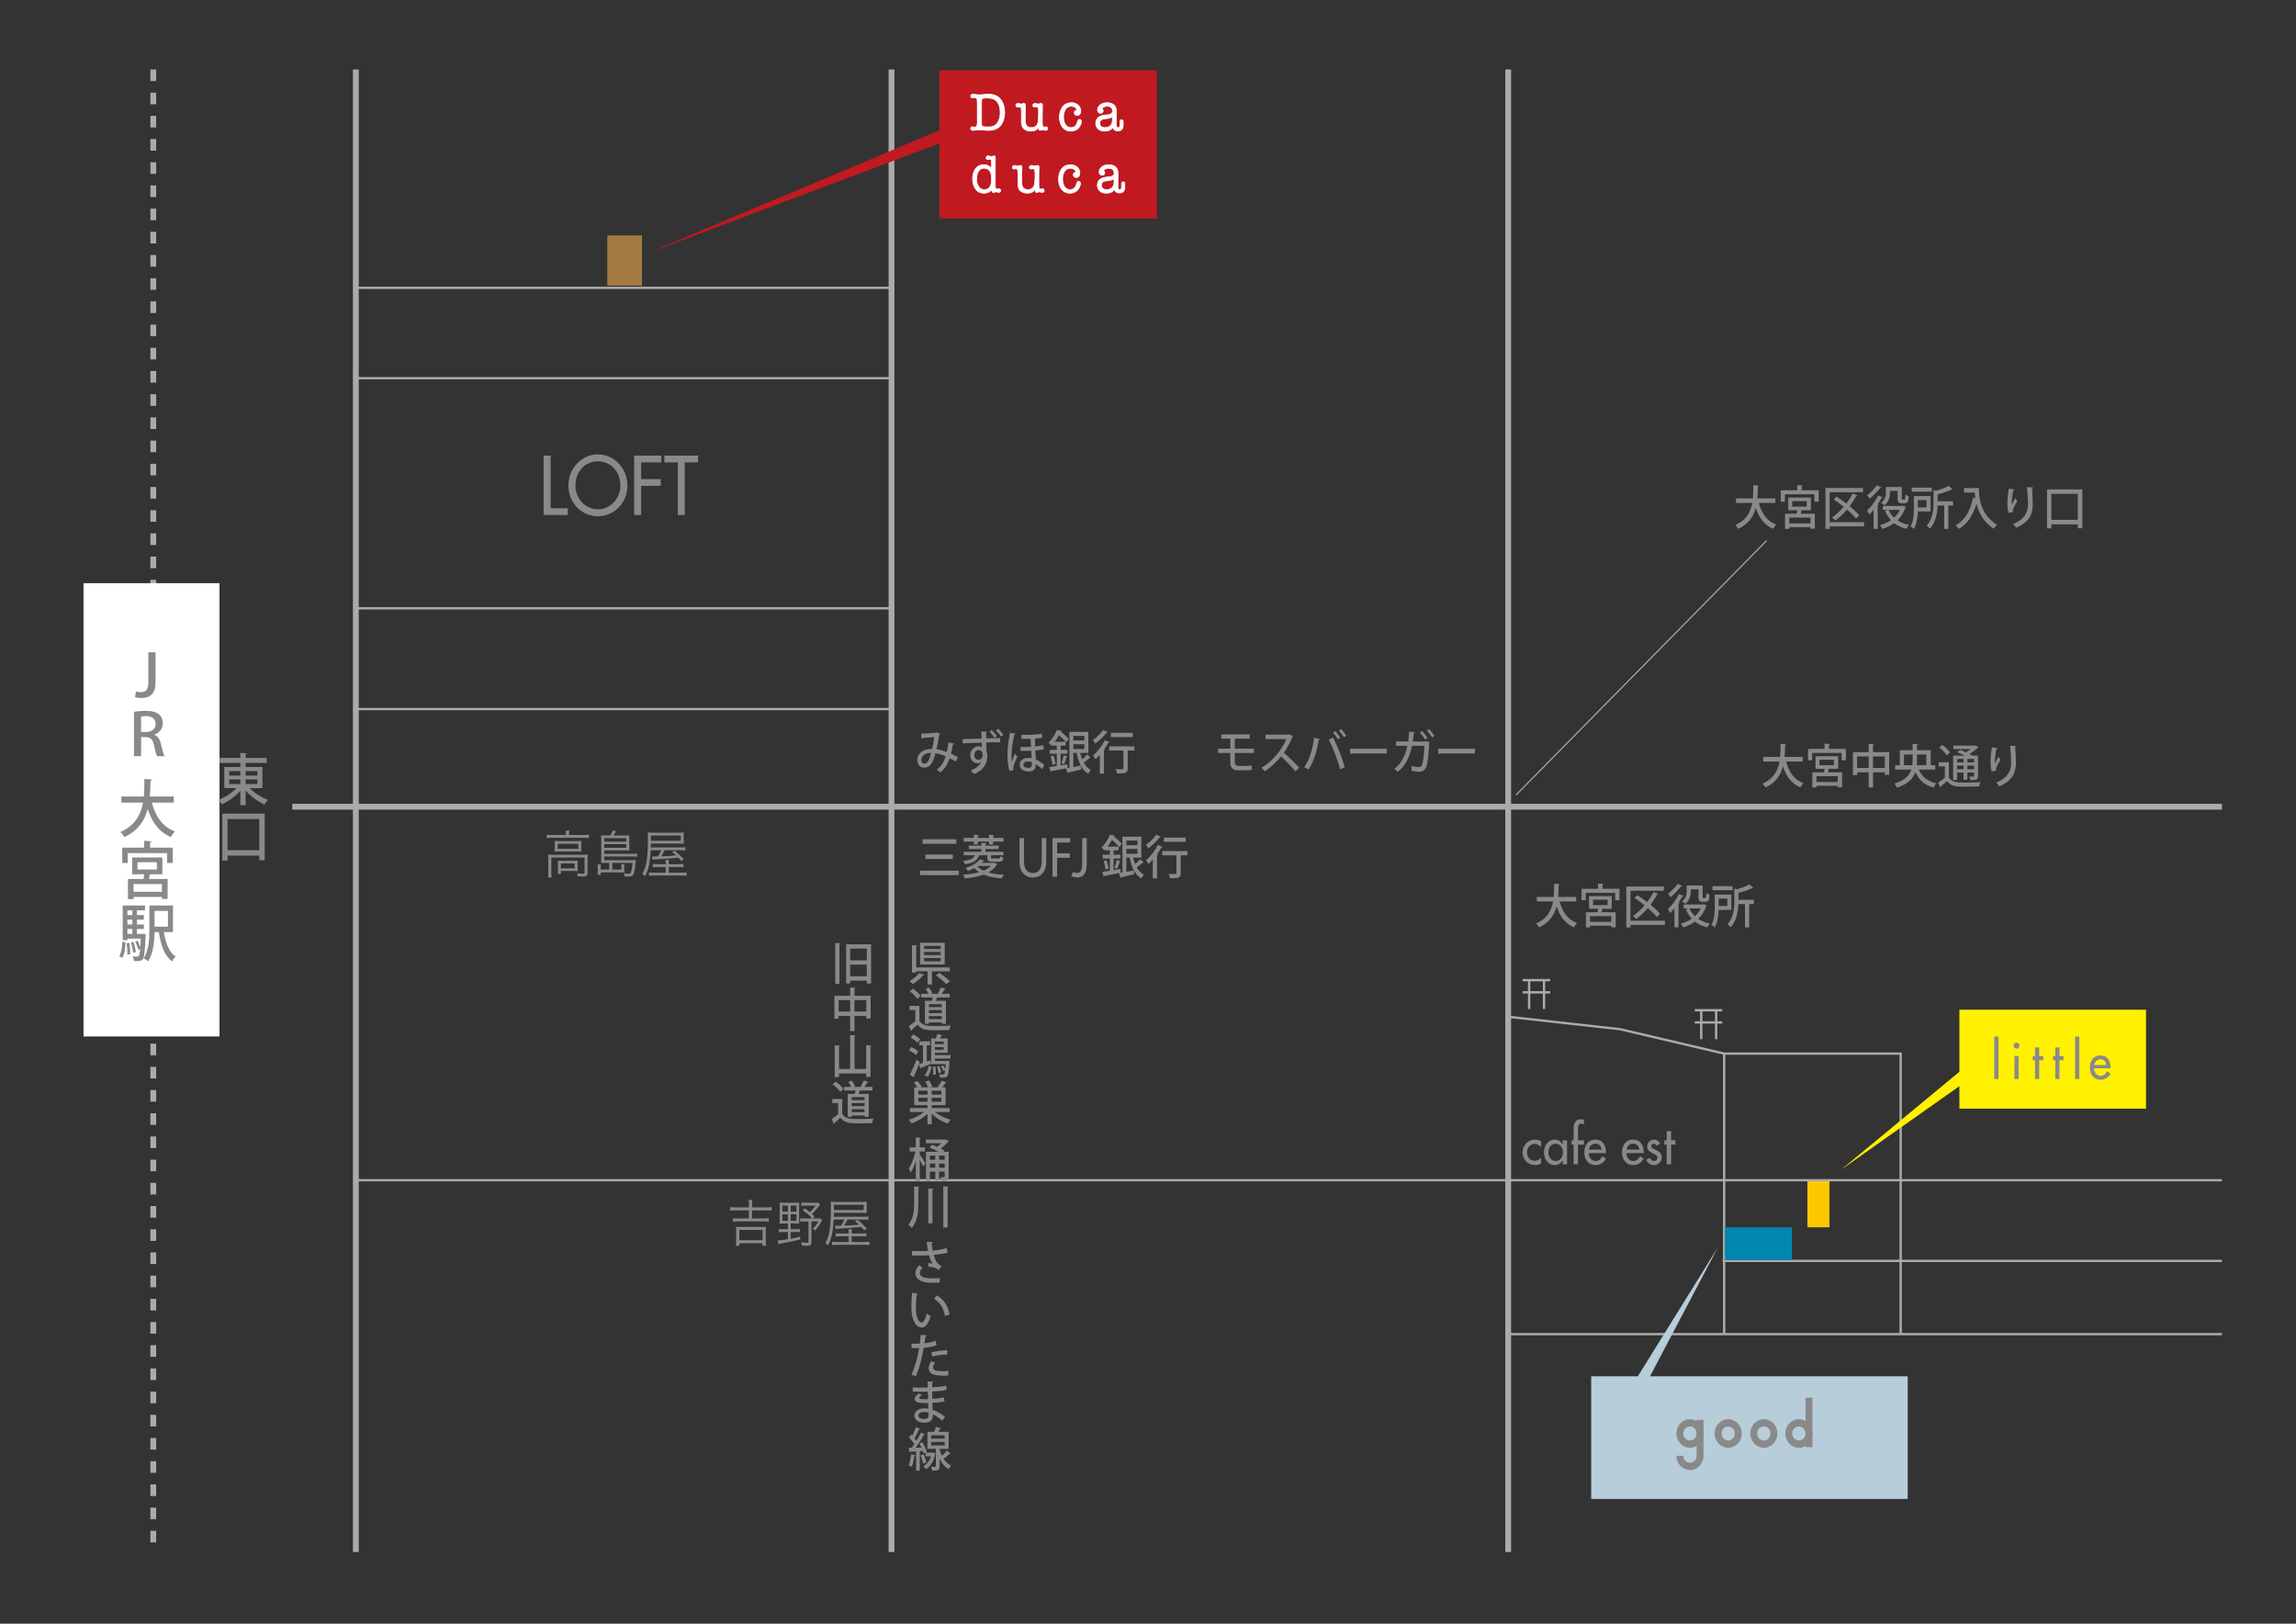 <?xml version="1.0" encoding="utf-8"?>
<!-- Generator: Adobe Illustrator 14.0.0, SVG Export Plug-In . SVG Version: 6.00 Build 43363)  -->
<!DOCTYPE svg PUBLIC "-//W3C//DTD SVG 1.0//EN" "http://www.w3.org/TR/2001/REC-SVG-20010904/DTD/svg10.dtd">
<svg version="1.0" xmlns="http://www.w3.org/2000/svg" xmlns:xlink="http://www.w3.org/1999/xlink" x="0px" y="0px"
	 width="841.89px" height="595.275px" viewBox="0 0 841.89 595.275" enable-background="new 0 0 841.89 595.275"
	 xml:space="preserve">
<rect x="0" y="0" width="841.89" height="595.275" fill="#333333" stroke="none"/>
<g id="レイヤー_1">
</g>
<g id="map">
	<line fill="none" stroke="#AAABAB" stroke-width="2.126" x1="107.17" y1="295.758" x2="814.733" y2="295.758"/>
	<line fill="none" stroke="#AAABAB" stroke-width="0.85" x1="130.355" y1="259.948" x2="326.644" y2="259.948"/>
	<line fill="none" stroke="#AAABAB" stroke-width="0.85" x1="130.355" y1="432.693" x2="814.733" y2="432.693"/>
	<line fill="none" stroke="#AAABAB" stroke-width="0.85" x1="553.688" y1="489.112" x2="814.733" y2="489.112"/>
	<line fill="none" stroke="#AAABAB" stroke-width="0.85" x1="130.355" y1="223.022" x2="326.644" y2="223.022"/>
	<line fill="none" stroke="#AAABAB" stroke-width="0.85" x1="130.355" y1="138.665" x2="326.644" y2="138.665"/>
	<line fill="none" stroke="#AAABAB" stroke-width="0.85" x1="130.355" y1="105.525" x2="326.644" y2="105.525"/>
	<line fill="none" stroke="#AAABAB" stroke-width="2.126" x1="130.472" y1="25.466" x2="130.472" y2="569"/>
	
		<line fill="none" stroke="#AAABAB" stroke-width="2.126" stroke-dasharray="4.252,4.252" x1="56.202" y1="25.466" x2="56.202" y2="569"/>
	<line fill="none" stroke="#AAABAB" stroke-width="2.126" x1="326.896" y1="25.466" x2="326.896" y2="569"/>
	<line fill="none" stroke="#AAABAB" stroke-width="2.126" x1="553.018" y1="25.466" x2="553.018" y2="569"/>
	<rect x="30.62" y="213.8" fill="#FFFFFF" width="49.868" height="166.185"/>
	<polyline fill="none" stroke="#AAABAB" stroke-width="0.85" points="553.688,372.84 594.009,377.316 632.205,386.269 
		696.925,386.269 696.925,489.217 	"/>
	<line fill="none" stroke="#AAABAB" stroke-width="0.85" x1="632.205" y1="386.269" x2="632.205" y2="489.217"/>
	<line fill="none" stroke="#AAABAB" stroke-width="0.85" x1="631.625" y1="462.27" x2="814.733" y2="462.27"/>
	<rect x="662.732" y="433.061" fill="#FCC800" width="8.098" height="16.889"/>
	<rect x="222.683" y="86.32" fill="#A27A40" width="12.725" height="18.391"/>
	<rect x="632.567" y="449.959" fill="#0087AF" width="24.485" height="11.931"/>
	<g>
		<line fill="none" stroke="#AAABAB" stroke-width="0.85" x1="621.433" y1="370.372" x2="631.524" y2="370.372"/>
		<line fill="none" stroke="#AAABAB" stroke-width="0.85" x1="621.433" y1="374.841" x2="631.524" y2="374.841"/>
		<line fill="none" stroke="#AAABAB" stroke-width="0.85" x1="623.804" y1="370.331" x2="623.804" y2="380.975"/>
		<line fill="none" stroke="#AAABAB" stroke-width="0.85" x1="629.269" y1="370.331" x2="629.269" y2="380.975"/>
	</g>
	<g>
		<line fill="none" stroke="#AAABAB" stroke-width="0.85" x1="558.321" y1="359.336" x2="568.413" y2="359.336"/>
		<line fill="none" stroke="#AAABAB" stroke-width="0.85" x1="558.321" y1="363.804" x2="568.413" y2="363.804"/>
		<line fill="none" stroke="#AAABAB" stroke-width="0.85" x1="560.693" y1="359.296" x2="560.693" y2="369.939"/>
		<line fill="none" stroke="#AAABAB" stroke-width="0.85" x1="566.158" y1="359.296" x2="566.158" y2="369.939"/>
	</g>
</g>
<g id="moji">
	<g>
		<path fill="#898989" d="M57.026,250.189c0,4.355-2.183,5.714-5.229,5.714c-0.795,0-1.728-0.129-2.273-0.324l0.318-2.07
			c0.432,0.151,1.023,0.259,1.728,0.259c1.75,0,2.819-0.733,2.819-3.665V239.15h2.637V250.189z"/>
		<path fill="#898989" d="M56.582,269.382c1.296,0.453,2.023,1.617,2.433,3.363c0.523,2.156,0.955,3.859,1.296,4.485h-2.729
			c-0.25-0.474-0.659-1.919-1.091-3.946c-0.478-2.199-1.318-3.04-3.16-3.04h-1.591v6.986h-2.615v-16.278
			c1.114-0.194,2.66-0.345,4.229-0.345c2.273,0,3.865,0.388,4.956,1.315c0.91,0.755,1.387,1.897,1.387,3.234
			c0,2.113-1.364,3.557-3.115,4.183V269.382z M53.513,268.369c2.183,0,3.546-1.186,3.546-2.954c0-2.134-1.591-2.867-3.479-2.867
			c-0.887,0-1.523,0.064-1.841,0.151v5.67H53.513z"/>
		<path fill="#898989" d="M63.729,294.231h-8.063c1.336,5.047,3.945,8.913,8.473,10.572c-0.496,0.478-1.164,1.433-1.488,2.069
			c-4.333-1.842-6.899-5.366-8.495-10.254c-1.1,4.115-3.45,7.935-8.56,10.254c-0.302-0.592-0.927-1.364-1.488-1.842
			c5.477-2.342,7.546-6.434,8.344-10.799h-7.956v-2.228h8.258c0.194-2.183,0.172-4.388,0.194-6.412l2.76,0.182
			c-0.021,0.227-0.194,0.386-0.539,0.432c-0.021,1.796-0.043,3.774-0.237,5.798h8.797V294.231z"/>
		<path fill="#898989" d="M55.04,310.768h8.301v5.593h-2.091v-3.615H46.825v3.615H44.82v-5.593h8.064v-2.524l2.673,0.183
			c-0.021,0.182-0.151,0.318-0.518,0.363V310.768z M59.546,320.521h-4.592c-0.086,0.523-0.194,1.137-0.324,1.729h6.835v7.32h-2.113
			v-0.75H48.959v0.818h-2.048v-7.389h5.735c0.086-0.546,0.151-1.16,0.215-1.729h-4.398v-6.161h11.082V320.521z M59.352,326.955
			v-2.842H48.959v2.842H59.352z M50.404,316.11v2.66h7.115v-2.66H50.404z"/>
		<path fill="#898989" d="M46.049,345.515c-0.129,2.138-0.345,4.343-1.229,5.661l-1.1-0.659c0.776-1.183,1.057-3.229,1.143-5.229
			L46.049,345.515z M52.496,342.377l0.97,0.114c0,0.159-0.021,0.386-0.065,0.591c-0.259,5.752-0.496,7.844-1.056,8.549
			c-0.41,0.545-0.819,0.728-2.199,0.728c-0.324,0-0.668,0-1.035-0.023c-0.021-0.522-0.194-1.25-0.431-1.728
			c0.69,0.091,1.293,0.091,1.574,0.091s0.453-0.045,0.625-0.25c0.216-0.272,0.388-1,0.518-2.546l-0.711,0.295
			c-0.173-0.818-0.647-2.068-1.143-3.001l0.884-0.318c0.41,0.705,0.776,1.614,1.013,2.342h0.021
			c0.065-0.818,0.129-1.842,0.172-3.092h-4.916v0.546h-1.725v-12.71h8.172v1.773H50.21v1.729h2.544v1.683H50.21v1.773h2.544v1.682
			H50.21v1.797h1.897L52.496,342.377z M46.696,350.017c0.043-1.16-0.065-2.888-0.259-4.252l0.992-0.113
			c0.216,1.341,0.323,3.069,0.302,4.206L46.696,350.017z M48.528,333.737h-1.811v1.729h1.811V333.737z M48.528,338.922v-1.773
			h-1.811v1.773H48.528z M46.717,340.604v1.797h1.811v-1.797H46.717z M48.959,345.355c0.41,1.159,0.755,2.706,0.841,3.706
			l-1.013,0.228c-0.065-1.001-0.388-2.547-0.776-3.729L48.959,345.355z M63.427,341.718h-3.363c0.668,3.979,1.918,7.344,4.333,8.98
			c-0.453,0.387-1.057,1.183-1.337,1.751c-2.781-2.092-4.096-5.911-4.808-10.731h-1.574c-0.064,3.479-0.474,7.844-2.372,10.709
			c-0.345-0.342-1.186-0.91-1.66-1.114c1.983-2.956,2.134-7.253,2.134-10.572v-8.776h8.646V341.718z M61.572,333.942h-4.894v5.798
			h4.894V333.942z"/>
	</g>
	<g>
		<path fill="#898989" d="M565.066,420.555c-0.641-0.77-1.424-1.183-2.385-1.183c-1.565,0-2.775,1.464-2.775,3.078
			c0,1.802,1.192,3.115,2.883,3.115c0.925,0,1.672-0.45,2.277-1.163v2.158c-0.729,0.413-1.459,0.582-2.295,0.582
			c-2.456,0-4.466-1.99-4.466-4.617c0-2.722,1.992-4.729,4.555-4.729c0.747,0,1.565,0.188,2.206,0.581V420.555z"/>
		<path fill="#898989" d="M574.603,426.842h-1.602v-1.37h-0.036c-0.64,0.995-1.637,1.671-2.828,1.671
			c-2.545,0-3.985-2.234-3.985-4.749c0-2.402,1.512-4.598,3.932-4.598c1.228,0,2.224,0.675,2.882,1.727h0.036v-1.464h1.602V426.842z
			 M573.09,422.45c0-1.708-0.979-3.153-2.704-3.153c-1.655,0-2.634,1.521-2.634,3.153c0,1.651,0.943,3.19,2.634,3.19
			C572.129,425.641,573.09,424.177,573.09,422.45z"/>
		<path fill="#898989" d="M580.811,412.259c-0.32-0.15-0.729-0.356-1.067-0.356c-1.139,0-1.139,1.521-1.139,2.384v3.772h2.206v1.576
			h-2.206v7.207h-1.601v-7.207h-0.729v-1.576h0.729v-4.279c0-1.915,0.622-3.453,2.687-3.453c0.391,0,0.765,0.074,1.12,0.225V412.259
			z"/>
		<path fill="#898989" d="M582.536,422.731c0.019,1.502,0.979,2.909,2.509,2.909c1.228,0,1.886-0.657,2.491-1.708l1.352,0.808
			c-0.782,1.52-2.241,2.402-3.86,2.402c-2.544,0-4.092-2.027-4.092-4.617c0-2.703,1.37-4.729,4.057-4.729
			c2.65,0,3.896,2.064,3.896,4.673v0.263H582.536z M587.287,421.455c-0.196-1.313-1.015-2.195-2.295-2.195
			c-1.246,0-2.171,0.938-2.367,2.195H587.287z"/>
		<path fill="#898989" d="M596.359,422.731c0.019,1.502,0.979,2.909,2.509,2.909c1.228,0,1.886-0.657,2.491-1.708l1.352,0.808
			c-0.782,1.52-2.241,2.402-3.86,2.402c-2.544,0-4.092-2.027-4.092-4.617c0-2.703,1.37-4.729,4.057-4.729
			c2.65,0,3.896,2.064,3.896,4.673v0.263H596.359z M601.11,421.455c-0.196-1.313-1.015-2.195-2.295-2.195
			c-1.246,0-2.171,0.938-2.367,2.195H601.11z"/>
		<path fill="#898989" d="M607.426,420.066c-0.196-0.432-0.605-0.77-1.067-0.77c-0.445,0-0.872,0.375-0.872,0.863
			c0,0.77,0.961,1.107,1.939,1.576c0.979,0.47,1.921,1.107,1.921,2.497c0,1.67-1.316,2.909-2.864,2.909
			c-1.21,0-2.438-0.732-2.882-1.971l1.37-0.657c0.338,0.657,0.747,1.126,1.512,1.126c0.676,0,1.264-0.488,1.264-1.238
			c0-0.47-0.214-0.695-0.588-0.958l-1.565-0.882c-0.925-0.525-1.602-1.014-1.602-2.215c0-1.426,1.104-2.552,2.456-2.552
			c1.014,0,1.832,0.581,2.277,1.538L607.426,420.066z"/>
		<path fill="#898989" d="M612.744,426.842h-1.602v-7.207h-0.871v-1.576h0.871v-3.36h1.602v3.36h1.565v1.576h-1.565V426.842z"/>
	</g>
	<g>
		<path fill="#898989" d="M201.902,186.33h6.272v2.484h-8.847v-21.779h2.575V186.33z"/>
		<path fill="#898989" d="M230.058,177.924c0,6.47-4.848,11.352-10.819,11.352c-5.971,0-10.819-4.882-10.819-11.352
			c0-6.239,4.903-11.352,10.819-11.352S230.058,171.685,230.058,177.924z M227.483,177.924c0-4.795-3.396-8.81-8.244-8.81
			c-4.848,0-8.244,4.015-8.244,8.81c0,4.968,3.78,8.81,8.244,8.81S227.483,182.893,227.483,177.924z"/>
		<path fill="#898989" d="M235.094,169.519v6.124h7.176v2.484h-7.176v10.688h-2.574v-21.779h9.997v2.484H235.094z"/>
		<path fill="#898989" d="M251.089,188.814h-2.575v-19.295h-4.903v-2.484h12.38v2.484h-4.903V188.814z"/>
	</g>
	<g>
		<g>
			<polygon fill="#FFF100" points="718.461,370.187 718.461,392.938 675.035,428.857 718.461,398.207 718.461,406.453 
				786.898,406.453 786.898,370.187 			"/>
		</g>
	</g>
	<g>
		<g>
			<polygon fill="#C11920" points="344.477,25.801 344.477,47.771 237.418,92.833 344.477,52.587 344.477,80.125 424.195,80.125 
				424.195,25.801 			"/>
		</g>
	</g>
	<g>
		<g>
			<polygon fill="#B7CDDA" points="605.022,504.563 629.949,457.233 600.56,504.563 583.451,504.563 583.451,549.55 699.512,549.55 
				699.512,504.563 			"/>
		</g>
	</g>
	<line fill="none" stroke="#AAABAB" stroke-width="0.425" x1="555.89" y1="291.444" x2="647.766" y2="198.203"/>
	<g>
		<path fill="#898989" d="M732.803,395.577h-1.528v-15.549h1.528V395.577z"/>
		<path fill="#898989" d="M740.479,383.36c0,0.608-0.476,1.093-1.053,1.093c-0.578,0-1.054-0.484-1.054-1.093
			c0-0.627,0.476-1.129,1.054-1.129C740.003,382.231,740.479,382.733,740.479,383.36z M740.189,395.577h-1.528v-8.384h1.528V395.577
			z"/>
		<path fill="#898989" d="M747.729,395.577h-1.528v-6.879h-0.832v-1.505h0.832v-3.206h1.528v3.206h1.495v1.505h-1.495V395.577z"/>
		<path fill="#898989" d="M755.149,395.577h-1.528v-6.879h-0.832v-1.505h0.832v-3.206h1.528v3.206h1.495v1.505h-1.495V395.577z"/>
		<path fill="#898989" d="M762.418,395.577h-1.528v-15.549h1.528V395.577z"/>
		<path fill="#898989" d="M767.834,391.654c0.018,1.433,0.935,2.776,2.395,2.776c1.172,0,1.801-0.627,2.378-1.63l1.291,0.77
			c-0.747,1.451-2.14,2.293-3.686,2.293c-2.429,0-3.906-1.935-3.906-4.406c0-2.58,1.308-4.515,3.872-4.515
			c2.53,0,3.72,1.971,3.72,4.461v0.251H767.834z M772.369,390.436c-0.188-1.254-0.969-2.096-2.191-2.096
			c-1.188,0-2.071,0.896-2.259,2.096H772.369z"/>
	</g>
	<g>
		<g>
			<path fill="#FFFFFF" stroke="#FFFFFF" stroke-width="0.256" d="M358.359,38.839c0-1.485,0-2-0.091-2.361
				c-0.108-0.497-0.415-0.706-0.885-0.706c-0.289,0-0.578,0.096-0.867,0.096c-0.343,0-0.579-0.286-0.579-0.649
				c0-0.362,0.307-0.685,0.777-0.685c0.776,0,1.265,0.209,2.348,0.209c1.265,0,2.077-0.209,3.341-0.209
				c1.698,0,3.251,0.419,4.426,1.791c1.083,1.256,1.571,3.143,1.571,4.819c0,1.695-0.416,3.467-1.445,4.801
				c-1.084,1.39-2.835,1.866-4.479,1.866c-1.282,0-2.023-0.209-3.342-0.209c-1.011,0-1.572,0.209-2.348,0.209
				c-0.469,0-0.849-0.229-0.849-0.686c0-0.361,0.235-0.647,0.579-0.647c0.289,0,0.578,0.095,0.867,0.095
				c0.47,0,0.776-0.21,0.885-0.704c0.126-0.552,0.091-1.754,0.091-2.363V38.839z M359.913,45.011c0,1.029,0.072,1.145,0.307,1.277
				c0.307,0.171,0.867,0.248,2.077,0.248c1.481,0,2.583-0.229,3.486-1.562c0.705-1.029,0.958-2.438,0.958-3.696
				c0-1.428-0.271-2.953-1.174-4.039c-0.903-1.104-2.203-1.295-3.504-1.295c-1.427,0-1.751,0.095-1.969,0.286
				c-0.127,0.133-0.18,0.286-0.18,1.182V45.011z"/>
			<path fill="#FFFFFF" stroke="#FFFFFF" stroke-width="0.256" d="M374.526,40.726c0-1.201-0.235-1.6-0.614-1.6
				c-0.307,0-0.578,0.114-0.832,0.114c-0.36,0-0.613-0.267-0.613-0.629c0-0.438,0.396-0.705,0.885-0.705
				c0.344,0,0.687,0.209,1.048,0.209c0.342,0,0.686-0.209,1.029-0.209c0.505,0,0.595,0.324,0.595,0.78
				c0,1.582-0.107,2.04-0.107,3.315v0.857c0,0.706,0.018,1.906,0.198,2.553c0.271,0.952,1.156,1.371,2.041,1.371
				c1.085,0,2.042-0.514,2.367-1.638c0.252-0.838,0.288-2.209,0.288-3.125v-1.294c0-1.124-0.288-1.6-0.65-1.6
				c-0.307,0-0.578,0.114-0.831,0.114c-0.361,0-0.614-0.267-0.614-0.629c0-0.438,0.398-0.705,0.849-0.705
				c0.415,0,0.758,0.209,1.119,0.209c0.343,0,0.688-0.209,1.03-0.209c0.397,0,0.542,0.267,0.542,0.647
				c0,0.953-0.054,1.848-0.054,2.857v3.583c0,1.333,0.181,1.6,0.524,1.6c0.307,0,0.578-0.114,0.831-0.114
				c0.36,0,0.614,0.267,0.614,0.629c0,0.437-0.397,0.704-0.777,0.704c-0.342,0-0.686-0.209-1.029-0.209
				c-0.36,0-0.705,0.209-1.047,0.209c-0.38,0-0.452-0.4-0.434-1.162h-0.036c-0.668,1.086-1.733,1.429-2.926,1.429
				c-0.831,0-1.734-0.248-2.403-0.781c-0.758-0.61-0.976-1.544-0.993-2.496V40.726z"/>
			<path fill="#FFFFFF" stroke="#FFFFFF" stroke-width="0.256" d="M395.009,44.935c0.126-0.514,0.199-1.18,0.832-1.18
				c0.379,0,0.704,0.343,0.704,0.743c0,0.743-0.524,1.81-0.994,2.343c-0.74,0.858-1.806,1.239-2.89,1.239
				c-2.746,0-4.19-2.363-4.19-5.03c0-2.953,1.426-5.409,4.442-5.409c0.742,0,1.572,0.228,2.186,0.685
				c0.687,0.495,1.21,1.39,1.21,2.286s-0.415,1.733-1.355,1.733c-0.56,0-1.065-0.418-1.065-1.047c0-0.553,0.452-0.858,0.939-0.876
				c-0.036-0.991-1.173-1.485-1.986-1.485c-2.041,0-2.872,2.057-2.872,3.923c0,1.849,0.668,3.924,2.782,3.924
				C393.871,46.782,394.72,46.06,395.009,44.935z"/>
			<path fill="#FFFFFF" stroke="#FFFFFF" stroke-width="0.256" d="M409.315,44.745c-0.018,0.591-0.181,2.077,0.687,2.077
				c0.776,0,0.65-1.219,0.65-1.771c0-0.534-0.072-1.144,0.578-1.144c0.506,0,0.633,0.343,0.633,0.781c0,1.448,0,2.095-0.38,2.628
				c-0.361,0.535-0.993,0.686-1.589,0.686c-0.885,0-1.661-0.419-1.842-1.371c-0.633,1.067-1.771,1.448-2.927,1.448
				c-0.741,0-1.517-0.133-2.149-0.552c-0.74-0.496-1.21-1.314-1.21-2.267c0-1.067,0.397-1.904,1.228-2.419
				c0.796-0.496,1.536-0.571,2.42-0.687c1.084-0.114,2.511-0.095,2.511-1.505c0-1.276-0.976-1.713-2.042-1.713
				c-0.47,0-0.993,0.17-1.39,0.418c-0.145,0.096-0.416,0.286-0.416,0.496c0,0.095,0.433,0.114,0.433,0.781
				c0,0.571-0.469,0.896-0.975,0.896c-0.632,0-1.12-0.534-1.12-1.219c0-0.82,0.505-1.505,1.12-1.962
				c0.65-0.477,1.589-0.705,2.385-0.705c0.848,0,1.787,0.208,2.474,0.761c0.886,0.725,1.012,1.753,0.994,2.896L409.315,44.745z
				 M405.143,46.782c0.849,0,1.734-0.266,2.276-1.009c0.397-0.589,0.452-1.181,0.452-1.847c0-0.4,0.018-0.82,0.036-1.219
				c-0.668,0.686-1.662,0.724-2.529,0.819c-0.958,0.096-2.114,0.343-2.114,1.658C403.264,46.326,404.186,46.782,405.143,46.782z"/>
		</g>
		<g>
			<path fill="#FFFFFF" stroke="#FFFFFF" stroke-width="0.256" d="M364.952,67.734c0,1.315,0.145,1.6,0.523,1.6
				c0.307,0,0.578-0.114,0.832-0.114c0.36,0,0.614,0.266,0.614,0.629c0,0.438-0.289,0.704-0.596,0.704
				c-0.326,0-0.65-0.209-1.066-0.209c-0.397,0-0.542,0.209-0.976,0.209c-0.469,0-0.632-0.19-0.632-0.914v-0.19h-0.036
				c-0.561,0.972-1.716,1.372-2.782,1.372c-2.873,0-4.208-2.515-4.208-5.278c0-2.685,1.3-5.162,4.099-5.162
				c1.121,0,2.168,0.38,2.8,1.428h0.036v-1.847c0-1.41-0.181-1.6-0.523-1.6c-0.308,0-0.578,0.114-0.832,0.114
				c-0.361,0-0.613-0.267-0.613-0.628c0-0.419,0.343-0.705,0.686-0.705c0.506,0,0.777,0.209,1.282,0.209
				c0.47,0,0.723-0.209,1.084-0.209c0.199,0,0.307,0.152,0.307,0.819V67.734z M358.125,65.638c0,1.867,0.794,3.886,2.799,3.886
				c0.921,0,1.806-0.419,2.222-1.314c0.361-0.762,0.415-1.791,0.415-2.687c0-0.915-0.054-2-0.578-2.762
				c-0.523-0.763-1.282-1.086-2.167-1.086C358.738,61.676,358.125,63.791,358.125,65.638z"/>
			<path fill="#FFFFFF" stroke="#FFFFFF" stroke-width="0.256" d="M373.244,63.467c0-1.201-0.235-1.601-0.614-1.601
				c-0.307,0-0.578,0.115-0.832,0.115c-0.361,0-0.614-0.268-0.614-0.629c0-0.439,0.397-0.705,0.886-0.705
				c0.343,0,0.687,0.209,1.047,0.209c0.343,0,0.687-0.209,1.03-0.209c0.505,0,0.595,0.324,0.595,0.781
				c0,1.581-0.108,2.039-0.108,3.315V65.6c0,0.706,0.018,1.906,0.199,2.554c0.271,0.952,1.156,1.371,2.041,1.371
				c1.085,0,2.042-0.515,2.367-1.639c0.252-0.838,0.288-2.209,0.288-3.124v-1.295c0-1.124-0.288-1.601-0.65-1.601
				c-0.307,0-0.578,0.115-0.831,0.115c-0.361,0-0.614-0.268-0.614-0.629c0-0.439,0.396-0.705,0.849-0.705
				c0.415,0,0.758,0.209,1.119,0.209c0.344,0,0.688-0.209,1.03-0.209c0.397,0,0.542,0.266,0.542,0.648
				c0,0.953-0.054,1.848-0.054,2.857v3.582c0,1.333,0.181,1.6,0.524,1.6c0.307,0,0.578-0.114,0.83-0.114
				c0.361,0,0.615,0.266,0.615,0.629c0,0.438-0.397,0.704-0.777,0.704c-0.342,0-0.686-0.209-1.03-0.209
				c-0.36,0-0.704,0.209-1.047,0.209c-0.379,0-0.452-0.4-0.433-1.162h-0.036c-0.668,1.086-1.735,1.429-2.927,1.429
				c-0.831,0-1.734-0.248-2.402-0.781c-0.758-0.61-0.976-1.543-0.993-2.496V63.467z"/>
			<path fill="#FFFFFF" stroke="#FFFFFF" stroke-width="0.256" d="M394.666,67.677c0.126-0.515,0.199-1.181,0.831-1.181
				c0.379,0,0.704,0.343,0.704,0.743c0,0.742-0.524,1.811-0.994,2.344c-0.74,0.856-1.806,1.238-2.89,1.238
				c-2.745,0-4.19-2.363-4.19-5.029c0-2.953,1.426-5.41,4.442-5.41c0.742,0,1.572,0.229,2.186,0.686
				c0.687,0.495,1.211,1.39,1.211,2.285s-0.416,1.734-1.355,1.734c-0.56,0-1.066-0.419-1.066-1.047c0-0.553,0.452-0.857,0.94-0.876
				c-0.037-0.991-1.174-1.486-1.987-1.486c-2.041,0-2.872,2.058-2.872,3.924c0,1.849,0.669,3.925,2.782,3.925
				C393.528,69.524,394.377,68.801,394.666,67.677z"/>
			<path fill="#FFFFFF" stroke="#FFFFFF" stroke-width="0.256" d="M409.911,67.486c-0.018,0.59-0.181,2.076,0.687,2.076
				c0.776,0,0.65-1.219,0.65-1.771c0-0.533-0.072-1.143,0.578-1.143c0.506,0,0.632,0.343,0.632,0.781c0,1.447,0,2.096-0.38,2.629
				c-0.361,0.534-0.992,0.686-1.589,0.686c-0.885,0-1.661-0.419-1.842-1.372c-0.632,1.066-1.771,1.448-2.927,1.448
				c-0.741,0-1.517-0.133-2.149-0.552c-0.741-0.496-1.21-1.315-1.21-2.268c0-1.066,0.397-1.905,1.228-2.419
				c0.795-0.496,1.536-0.572,2.42-0.687c1.084-0.114,2.51-0.095,2.51-1.505c0-1.276-0.975-1.714-2.041-1.714
				c-0.47,0-0.993,0.17-1.391,0.419c-0.145,0.095-0.416,0.286-0.416,0.495c0,0.095,0.433,0.114,0.433,0.781
				c0,0.572-0.469,0.896-0.976,0.896c-0.631,0-1.119-0.533-1.119-1.219c0-0.82,0.505-1.505,1.119-1.962
				c0.651-0.477,1.59-0.705,2.385-0.705c0.849,0,1.789,0.209,2.475,0.762c0.885,0.724,1.011,1.752,0.993,2.896L409.911,67.486z
				 M405.738,69.524c0.849,0,1.735-0.267,2.276-1.009c0.397-0.59,0.452-1.181,0.452-1.848c0-0.4,0.018-0.819,0.036-1.219
				c-0.668,0.684-1.663,0.723-2.529,0.819c-0.958,0.095-2.113,0.342-2.113,1.657C403.86,69.067,404.781,69.524,405.738,69.524z"/>
		</g>
	</g>
	<g>
		<path fill="#898989" d="M96.225,288.928h-4.717c1.728,1.821,4.367,3.458,6.793,4.318c-0.446,0.389-1.029,1.166-1.32,1.678
			c-2.445-1.043-5.066-2.967-6.929-5.116v5.361h-1.921v-5.279c-1.844,2.128-4.406,3.949-6.812,4.993
			c-0.291-0.491-0.854-1.228-1.262-1.617c2.387-0.88,4.949-2.517,6.657-4.338H82.25v-7.734h5.881v-1.514h-7.569v-1.801h7.569v-1.862
			l2.387,0.164c-0.019,0.164-0.155,0.286-0.466,0.348v1.351h7.745v1.801h-7.745v1.514h6.172V288.928z M84.055,282.687v1.657h4.076
			v-1.657H84.055z M84.055,285.756v1.678h4.076v-1.678H84.055z M94.361,282.687h-4.309v1.657h4.309V282.687z M94.361,287.434v-1.678
			h-4.309v1.678H94.361z"/>
		<path fill="#898989" d="M81.512,298.306h15.547v17.085H95.06v-1.719H83.434v1.801h-1.921V298.306z M83.434,311.688H95.06v-11.418
			H83.434V311.688z"/>
	</g>
	<g>
		<path fill="#898989" d="M338.905,357.458c-0.081,0.153-0.243,0.188-0.404,0.17c-0.874,1.007-2.458,2.32-3.801,3.14
			c-0.307-0.324-0.873-0.819-1.229-1.075c1.342-0.733,2.847-1.944,3.607-2.969L338.905,357.458z M348.253,356.11h-6.518v4.827
			h-1.618v-4.827h-4.173v0.443h-1.537V346.54l1.925,0.119c-0.016,0.153-0.129,0.238-0.388,0.29v7.728h12.309V356.11z
			 M346.41,345.618v7.95H337.4v-7.95H346.41z M344.922,347.904v-1.143h-6.082v1.143H344.922z M344.922,350.156v-1.16h-6.082v1.16
			H344.922z M344.922,352.425v-1.193h-6.082v1.193H344.922z M346.959,360.784c-0.792-0.87-2.491-2.286-3.785-3.259l1.294-0.869
			c1.262,0.903,2.992,2.234,3.882,3.121L346.959,360.784z"/>
		<path fill="#898989" d="M337.125,368.783v5.493c1.132,1.877,3.348,1.877,5.888,1.877c1.844,0,4.108-0.068,5.564-0.171
			c-0.178,0.393-0.421,1.16-0.501,1.654c-1.116,0.052-2.75,0.086-4.27,0.086c-3.672,0-5.758,0-7.359-2.047
			c-0.76,0.716-1.553,1.415-2.2,1.961c0,0.188-0.048,0.256-0.194,0.324l-0.809-1.791c0.728-0.494,1.602-1.126,2.378-1.791v-4.095
			h-2.119v-1.501H337.125z M334.748,362.438c1.035,0.733,2.264,1.825,2.831,2.661l-1.213,1.058c-0.518-0.819-1.714-1.979-2.75-2.747
			L334.748,362.438z M339.147,366.907h2.588c0.097-0.393,0.178-0.819,0.259-1.229h-4.189v-1.331h2.637
			c-0.243-0.546-0.647-1.229-1.035-1.757l1.181-0.546c0.518,0.614,1.051,1.467,1.246,2.064l-0.501,0.238h2.879l-0.323-0.137
			c0.404-0.613,0.873-1.535,1.116-2.2l1.779,0.529c-0.065,0.136-0.194,0.188-0.404,0.188c-0.275,0.478-0.712,1.108-1.132,1.62h2.976
			v1.331h-4.642c-0.129,0.375-0.275,0.818-0.437,1.229h3.704v8.41h-1.52v-0.478h-4.723v0.478h-1.456V366.907z M345.326,369.21
			v-1.075h-4.723v1.075H345.326z M340.603,370.302v1.108h4.723v-1.108H340.603z M340.603,373.628h4.723v-1.108h-4.723V373.628z"/>
		<path fill="#898989" d="M334.166,383.845c0.89,0.41,2.038,1.092,2.588,1.638l-0.906,1.313c-0.518-0.562-1.633-1.313-2.555-1.773
			L334.166,383.845z M341.137,388.775l0.21,1.262c-1.342,0.546-2.717,1.109-3.623,1.45c-0.016,0.137-0.113,0.239-0.227,0.29
			l-0.534-1.586c-0.582,1.552-1.262,3.173-1.812,4.281c0.081,0.103,0.113,0.205,0.113,0.308c0,0.068-0.016,0.153-0.049,0.222
			l-1.553-1.023c0.696-1.331,1.683-3.549,2.41-5.527l1.197,0.904l-0.275,0.75c0.421-0.119,0.906-0.256,1.439-0.426v-6.449h-1.31
			v-1.467h3.915v1.467h-1.197v5.971L341.137,388.775z M334.829,379.256c0.905,0.461,2.005,1.178,2.555,1.757l-0.922,1.28
			c-0.518-0.58-1.601-1.382-2.507-1.877L334.829,379.256z M341.574,391.044c-0.227,1.433-0.631,2.9-1.537,3.753l-1.003-0.648
			c0.825-0.768,1.278-2.098,1.472-3.411L341.574,391.044z M348.528,388.076h-5.726v0.869h4.351l0.291-0.033l0.744,0.119
			c0,0.119-0.033,0.256-0.049,0.393c-0.21,3.395-0.437,4.674-0.841,5.151c-0.372,0.461-0.841,0.495-1.666,0.495
			c-0.291,0-0.615,0-0.954-0.018c-0.016-0.375-0.146-0.87-0.308-1.211c0.583,0.068,1.116,0.085,1.343,0.085
			c0.226,0,0.355-0.034,0.469-0.17c0.146-0.171,0.275-0.598,0.388-1.416l-0.647,0.307c-0.162-0.46-0.518-1.177-0.857-1.688
			l0.776-0.324c0.291,0.393,0.582,0.904,0.776,1.313c0.064-0.478,0.113-1.092,0.162-1.825h-5.37v-9.4h1.763
			c0.21-0.545,0.404-1.177,0.518-1.654l1.86,0.495c-0.048,0.136-0.178,0.188-0.388,0.188c-0.129,0.29-0.307,0.631-0.485,0.972h2.798
			v5.237h-4.674v0.87h5.726V388.076z M342.156,394.029c0.032-0.256,0.032-0.546,0.032-0.87c0-0.665-0.048-1.416-0.146-2.047
			l0.938-0.085c0.113,0.665,0.178,1.467,0.178,2.149c0,0.272-0.016,0.528-0.032,0.75L342.156,394.029z M346.038,381.832h-3.235
			v0.955h3.235V381.832z M342.803,384.852h3.235v-0.955h-3.235V384.852z M344.21,393.415c-0.097-0.648-0.372-1.604-0.631-2.354
			l0.89-0.205c0.291,0.733,0.566,1.688,0.663,2.303L344.21,393.415z"/>
		<path fill="#898989" d="M348.205,407.675h-5.289c1.439,1.263,3.591,2.304,5.645,2.815c-0.34,0.324-0.792,0.972-1.019,1.398
			c-2.167-0.683-4.367-1.996-5.904-3.6v3.855h-1.553v-3.753c-1.569,1.484-3.817,2.78-5.823,3.463
			c-0.227-0.409-0.679-1.023-1.035-1.348c1.973-0.546,4.173-1.62,5.629-2.832h-5.176v-1.433h6.405v-1.075h-4.852v-6.533h1.132
			c-0.323-0.563-0.825-1.245-1.294-1.74l1.278-0.614c0.615,0.614,1.31,1.502,1.602,2.133l-0.437,0.222h2.814
			c-0.227-0.614-0.647-1.433-1.051-2.064l1.375-0.478c0.469,0.683,0.987,1.638,1.197,2.286l-0.696,0.256h2.621
			c0.566-0.733,1.213-1.723,1.585-2.457l1.747,0.734c-0.048,0.102-0.178,0.17-0.404,0.153c-0.307,0.46-0.76,1.04-1.197,1.569h1.229
			v6.533h-5.095v1.075h6.567V407.675z M340.085,401.295v-1.416h-3.364v1.416H340.085z M336.721,403.905h3.364v-1.434h-3.364V403.905
			z M345.197,401.295v-1.416h-3.559v1.416H345.197z M345.197,403.905v-1.434h-3.559v1.434H345.197z"/>
		<path fill="#898989" d="M337.239,422.157v1.108c0.469,0.631,1.812,2.713,2.103,3.207l-0.857,1.211
			c-0.243-0.579-0.76-1.586-1.246-2.456v7.762h-1.423v-7.438c-0.518,1.688-1.181,3.275-1.876,4.299
			c-0.146-0.443-0.485-1.075-0.744-1.45c1.019-1.433,1.989-4.009,2.491-6.243h-2.135v-1.502h2.264v-3.634l1.795,0.103
			c-0.016,0.137-0.113,0.239-0.372,0.273v3.258h1.909v1.502H337.239z M346.798,417.704l1.165,0.768
			c-0.048,0.103-0.194,0.154-0.307,0.171c-0.696,0.785-1.698,1.688-2.717,2.439c0.534,0.273,1.002,0.546,1.358,0.785l-0.291,0.409
			h1.844v9.075c0,1.484-0.663,1.638-2.588,1.638c-0.064-0.409-0.243-1.023-0.437-1.416c0.307,0,0.598,0.018,0.841,0.018
			c0.647,0,0.728,0,0.728-0.273v-1.791h-2.07v3.31h-1.375v-3.31h-1.989v3.497h-1.423v-10.747h4.577
			c-0.986-0.546-2.2-1.126-3.219-1.519l0.825-1.092c0.582,0.205,1.229,0.478,1.876,0.768c0.55-0.375,1.116-0.836,1.585-1.296h-5.677
			v-1.348h7.052L346.798,417.704z M342.948,423.658h-1.989v1.535h1.989V423.658z M340.959,428.11h1.989v-1.535h-1.989V428.11z
			 M346.394,425.193v-1.535h-2.07v1.535H346.394z M344.323,428.11h2.07v-1.535h-2.07V428.11z"/>
		<path fill="#898989" d="M335.201,434.983l1.909,0.12c-0.016,0.153-0.113,0.238-0.372,0.29v5.493c0,3.326-0.243,6.704-2.377,9.28
			c-0.291-0.342-0.89-0.888-1.278-1.126c1.909-2.286,2.119-5.237,2.119-8.154V434.983z M340.376,435.684l1.909,0.119
			c-0.016,0.153-0.129,0.238-0.372,0.29v12.368h-1.537V435.684z M345.892,434.915l1.957,0.137c-0.016,0.137-0.113,0.239-0.388,0.29
			v14.671h-1.569V434.915z"/>
		<path fill="#898989" d="M347.461,459.239c-1.342,0.393-3.299,0.683-5.111,0.836c0.614,2.115,1.326,3.344,2.911,4.095l-1.132,1.449
			c-0.695-0.647-1.649-1.177-3.558-1.177l-0.356-1.382c0.647,0.034,1.31,0.119,1.714,0.205c-0.485-0.666-0.889-1.655-1.245-3.054
			c-0.679,0.051-1.521,0.085-2.41,0.085c-0.987,0-2.831-0.017-3.898-0.051v-1.621c0.938,0.034,2.216,0.068,3.914,0.068
			c0.68,0,1.439-0.034,2.022-0.085c-0.194-0.938-0.356-2.099-0.518-3.31l2.264,0.051c-0.016,0.205-0.162,0.358-0.437,0.41
			c0.064,0.938,0.21,1.859,0.356,2.729c1.747-0.137,3.849-0.513,5.176-0.956L347.461,459.239z M344.485,470.26
			c-0.792,0.017-1.682,0.017-2.992,0.017c-3.655,0-5.839-1.348-5.839-3.531c0-1.006,0.501-1.944,1.423-2.883l1.213,0.973
			c-0.679,0.58-1.003,1.263-1.003,1.843c0,1.467,1.828,1.979,4.254,1.979c1.343,0,2.249-0.034,3.073-0.085L344.485,470.26z"/>
		<path fill="#898989" d="M336.624,474.37c-0.032,0.153-0.21,0.273-0.437,0.29c-0.227,1.331-0.356,3.037-0.356,4.572
			c0,4.64,1.439,5.646,2.265,5.646c0.598-0.018,1.358-1.74,1.812-3.378c0.323,0.308,0.938,0.836,1.326,1.041
			c-0.922,3.036-1.957,4.162-3.219,4.162c-2.281,0-3.591-2.985-3.769-5.971c-0.048-0.648-0.065-1.364-0.065-2.115
			c0-1.501,0.081-3.156,0.259-4.691L336.624,474.37z M346.475,482.456c-0.469-3.02-1.86-4.998-3.947-6.261l1.019-1.279
			c2.313,1.313,4.125,3.719,4.609,6.978L346.475,482.456z"/>
		<path fill="#898989" d="M343.401,493.219c-1.294,0.461-3.025,0.768-4.69,0.904c-0.647,3.736-1.65,7.608-2.863,10.458l-1.649-0.614
			c1.294-2.729,2.248-6.107,2.847-9.758c-0.243,0.017-0.501,0.017-0.728,0.017c-0.776,0-1.521,0-2.086-0.017l-0.016-1.621
			c0.518,0.034,1.358,0.034,2.135,0.034c0.292,0,0.599,0,0.922-0.017c0.129-1.024,0.259-2.218,0.356-3.242l2.184,0.223
			c-0.032,0.188-0.243,0.341-0.469,0.375c-0.097,0.683-0.226,1.604-0.372,2.49c1.439-0.153,2.895-0.426,4.108-0.904L343.401,493.219
			z M347.688,504.291c-0.485,0.034-1.003,0.051-1.537,0.051c-1.359,0-2.75-0.119-3.655-0.358c-1.294-0.341-1.973-1.296-1.957-2.456
			c0-0.973,0.501-1.877,1.019-2.508l1.358,0.562c-0.534,0.614-0.792,1.212-0.792,1.689c0,1.193,1.213,1.416,3.671,1.416
			c0.647,0,1.31-0.018,1.925-0.086L347.688,504.291z M341.493,495.881c1.634-0.546,3.93-0.888,5.823-0.854v1.621
			c-1.779-0.068-3.833,0.188-5.467,0.682L341.493,495.881z"/>
		<path fill="#898989" d="M334.683,508.656c1.003,0.068,2.442,0.068,3.623,0.068c0.615,0,1.278-0.018,1.86-0.034
			c-0.016-0.785-0.033-1.672-0.033-2.235l2.087,0.12c-0.017,0.188-0.146,0.29-0.421,0.341c0,0.478,0,1.177,0.017,1.706
			c1.763-0.103,3.526-0.256,5.111-0.614l0.178,1.569c-1.553,0.324-3.299,0.478-5.305,0.563l0.049,2.746
			c1.521-0.103,3.154-0.324,4.302-0.614l0.162,1.501c-1.213,0.273-2.863,0.479-4.432,0.547c0.032,0.989,0.064,1.876,0.097,2.524
			c1.488,0.512,3.024,1.364,4.561,2.542l-0.971,1.467c-1.229-1.074-2.426-1.859-3.526-2.371v0.648
			c-0.016,1.518-1.035,2.474-3.138,2.474c-2.119,0-3.591-1.023-3.591-2.628c0-1.688,1.747-2.644,3.623-2.644
			c0.469,0,0.971,0.017,1.472,0.137c-0.017-0.614-0.033-1.331-0.065-2.099c-0.339,0.017-0.679,0.017-1.003,0.017
			c-2.831,0-3.946-0.357-3.946-1.552c0-0.666,0.485-1.263,1.585-1.996l1.1,0.665c-0.955,0.495-1.052,0.802-1.052,0.989
			c0,0.41,0.631,0.478,1.925,0.495c0.404,0,0.89,0,1.343-0.018c-0.032-0.938-0.049-1.876-0.081-2.78
			c-0.599,0.018-1.294,0.034-1.909,0.034c-1.067,0-2.62-0.017-3.623-0.051V508.656z M340.474,517.885
			c-0.566-0.17-1.132-0.256-1.634-0.256c-1.1,0-2.086,0.479-2.086,1.314c0,0.853,0.938,1.279,2.167,1.279
			c1.116,0,1.553-0.512,1.553-1.519V517.885z"/>
		<path fill="#898989" d="M335.622,533.527c-0.033,0.17-0.178,0.204-0.34,0.188c-0.194,1.433-0.534,3.07-1.019,4.077
			c-0.275-0.188-0.776-0.427-1.1-0.563c0.437-0.955,0.744-2.576,0.922-4.077L335.622,533.527z M338.678,532.879
			c-0.064-0.273-0.162-0.598-0.291-0.938l-1.116,0.085v7.148h-1.358v-7.062c-0.809,0.034-1.537,0.085-2.119,0.102
			c-0.033,0.154-0.162,0.223-0.275,0.239l-0.323-1.672l1.132-0.017c0.307-0.393,0.63-0.854,0.938-1.331
			c-0.485-0.768-1.262-1.723-1.973-2.423l0.76-1.074c0.146,0.137,0.291,0.272,0.437,0.427c0.501-0.989,1.051-2.235,1.358-3.173
			l1.553,0.682c-0.064,0.103-0.194,0.153-0.388,0.153c-0.404,0.956-1.1,2.286-1.698,3.242c0.292,0.323,0.534,0.631,0.744,0.938
			c0.631-1.04,1.213-2.115,1.65-3.02l1.504,0.733c-0.081,0.103-0.21,0.154-0.42,0.154c-0.776,1.382-1.973,3.241-3.073,4.674
			l2.167-0.034c-0.243-0.528-0.501-1.04-0.776-1.501l1.116-0.495c0.695,1.126,1.407,2.61,1.649,3.583L338.678,532.879z
			 M338.694,533.135c0.421,0.955,0.825,2.2,1.003,3.02c-0.34,0.119-0.663,0.256-1.213,0.46c-0.146-0.836-0.55-2.115-0.938-3.087
			L338.694,533.135z M342.221,532.521l0.841,0.358c-0.016,0.085-0.081,0.17-0.146,0.204c-0.55,2.713-1.747,4.572-3.396,5.579
			c-0.194-0.308-0.68-0.888-0.955-1.109c1.262-0.717,2.249-1.928,2.798-3.634h-1.973v-1.364h2.588L342.221,532.521z M344.55,531.173
			c0,0.614,0.534,1.962,0.809,2.559c0.663-0.614,1.391-1.364,1.844-1.944c1.229,1.023,1.31,1.074,1.391,1.126
			c-0.065,0.103-0.227,0.136-0.42,0.103c-0.55,0.528-1.423,1.279-2.184,1.842c0.679,1.007,1.569,1.894,2.766,2.457
			c-0.291,0.272-0.728,0.903-0.938,1.296c-1.553-0.887-2.588-2.319-3.267-3.821v2.747c0,1.416-0.485,1.62-2.733,1.62
			c-0.049-0.409-0.227-1.006-0.389-1.398c0.324,0,0.647,0.017,0.906,0.017c0.825,0,0.825-0.017,0.825-0.256v-6.346h-3.105v-6.244
			h2.475c0.259-0.58,0.501-1.245,0.647-1.773l1.893,0.46c-0.049,0.137-0.178,0.188-0.388,0.205
			c-0.146,0.324-0.356,0.717-0.566,1.108h3.72v6.244H344.55z M341.444,526.208v1.246h4.933v-1.246H341.444z M341.444,528.648v1.262
			h4.933v-1.262H341.444z"/>
		<path fill="#898989" d="M306.267,360.682v-14.995l1.909,0.119c-0.016,0.154-0.113,0.239-0.372,0.29v14.586H306.267z
			 M310.262,346.216h9.139v14.347h-1.553v-1.041h-6.098v1.041h-1.488V346.216z M317.848,347.785h-6.098v4.299h6.098V347.785z
			 M311.75,357.936h6.098v-4.299h-6.098V357.936z"/>
		<path fill="#898989" d="M313.319,365.064h5.936v8.325h-1.602v-0.938h-4.334v5.544h-1.585v-5.544h-4.238v1.023h-1.537v-8.41h5.774
			v-3.037l1.989,0.12c-0.016,0.137-0.129,0.238-0.404,0.29V365.064z M307.496,370.864h4.238v-4.213h-4.238V370.864z
			 M313.319,370.864h4.334v-4.213h-4.334V370.864z"/>
		<path fill="#898989" d="M317.605,383.196l1.973,0.137c-0.016,0.137-0.113,0.239-0.388,0.273v11.19h-1.585v-1.245h-9.963v1.297
			h-1.569V383.23l1.957,0.12c-0.016,0.153-0.129,0.238-0.388,0.272v8.274h4.092v-12.402l2.005,0.119
			c-0.016,0.153-0.129,0.239-0.404,0.29v11.993h4.27V383.196z"/>
		<path fill="#898989" d="M308.822,402.898v5.493c1.132,1.877,3.348,1.877,5.888,1.877c1.844,0,4.108-0.068,5.564-0.171
			c-0.178,0.393-0.42,1.16-0.501,1.654c-1.116,0.052-2.75,0.086-4.27,0.086c-3.671,0-5.758,0-7.359-2.047
			c-0.76,0.716-1.553,1.415-2.2,1.961c0,0.188-0.048,0.256-0.194,0.324l-0.809-1.791c0.728-0.494,1.602-1.126,2.378-1.791v-4.095
			h-2.119v-1.501H308.822z M306.445,396.553c1.035,0.733,2.264,1.825,2.831,2.661l-1.213,1.058c-0.518-0.819-1.714-1.979-2.75-2.747
			L306.445,396.553z M310.844,401.022h2.588c0.097-0.393,0.178-0.819,0.259-1.229h-4.189v-1.331h2.636
			c-0.243-0.546-0.647-1.229-1.035-1.757l1.181-0.546c0.518,0.614,1.051,1.467,1.246,2.064l-0.501,0.238h2.879l-0.324-0.137
			c0.405-0.613,0.874-1.535,1.116-2.2l1.779,0.529c-0.065,0.136-0.194,0.188-0.404,0.188c-0.275,0.478-0.712,1.108-1.132,1.62h2.976
			v1.331h-4.642c-0.129,0.375-0.275,0.818-0.437,1.229h3.704v8.41h-1.52v-0.478H312.3v0.478h-1.456V401.022z M317.023,403.325
			v-1.075H312.3v1.075H317.023z M312.3,404.417v1.108h4.723v-1.108H312.3z M312.3,407.743h4.723v-1.108H312.3V407.743z"/>
	</g>
	<g>
		<path fill="#898989" d="M349.888,272.63c-0.064,0.205-0.243,0.324-0.485,0.324c-0.178,1.058-0.437,2.303-0.711,3.361
			c0.792,0.358,1.698,0.802,2.54,1.246l-0.696,1.638c-0.809-0.444-1.585-0.853-2.329-1.229c-0.76,2.32-1.844,4.06-3.461,5.203
			c-0.323-0.324-0.905-0.733-1.31-0.972c1.585-1.092,2.604-2.662,3.3-4.93c-1.391-0.597-2.669-0.99-3.72-1.126
			c-1.067,3.906-2.021,5.271-4.173,5.271c-1.747,0-2.458-1.314-2.458-2.883c0-2.678,2.652-3.992,5.418-3.992
			c0.307-1.246,0.582-2.781,0.776-4.316c-0.76,0.068-3.057,0.256-4.286,0.341c-0.097,0.137-0.227,0.205-0.388,0.256l-0.162-1.842
			c1.569-0.051,4.497-0.256,5.338-0.341c0.178-0.034,0.291-0.119,0.388-0.205l1.326,0.75c-0.081,0.12-0.227,0.222-0.404,0.29
			c-0.259,1.689-0.663,3.753-1.003,5.186c1.116,0.103,2.377,0.512,3.769,1.041c0.259-0.938,0.501-2.269,0.663-3.548L349.888,272.63z
			 M341.445,276.008c-2.038,0.034-3.607,0.973-3.607,2.525c0,0.819,0.372,1.382,1.003,1.382
			C339.973,279.915,340.587,279.215,341.445,276.008z"/>
		<path fill="#898989" d="M359.834,268.144l2.167,0.12c-0.016,0.136-0.129,0.273-0.404,0.324c-0.016,0.478,0,1.331,0.016,2.116
			c1.909-0.051,3.866-0.085,5.127-0.103v1.552c-1.294-0.034-3.186,0-5.111,0.051c0.016,0.836,0.065,2.593,0.113,3.258
			c0.129,0.393,0.259,1.229,0.259,1.843c0,2.797-1.618,5.203-4.853,6.448c-0.275-0.393-0.857-0.989-1.229-1.313
			c1.973-0.597,3.413-1.962,3.866-3.173h-0.016c-0.227,0.307-0.712,0.58-1.229,0.58c-1.472,0-2.782-1.177-2.782-2.985
			c0-1.894,1.439-3.258,3.057-3.258c0.501,0,0.987,0.171,1.246,0.427l-0.016-0.239c-0.033-0.307-0.033-0.938-0.065-1.535
			c-2.588,0.068-3.542,0.103-6.938,0.273l-0.049-1.569c0.987,0,5.839-0.171,6.939-0.188L359.834,268.144z M360.335,276.861
			c0-0.205-0.016-0.443-0.048-0.733c-0.129-0.597-0.663-1.16-1.407-1.16c-0.955,0-1.65,0.785-1.65,1.876
			c0,1.041,0.792,1.706,1.553,1.706C359.77,278.55,360.335,277.765,360.335,276.861z M364.67,270.532
			c-0.388-0.716-1.229-1.723-1.828-2.303l0.776-0.58c0.696,0.648,1.423,1.484,1.876,2.218L364.67,270.532z M367.064,270.054
			c-0.388-0.699-1.213-1.689-1.828-2.286l0.76-0.597c0.711,0.648,1.439,1.518,1.892,2.218L367.064,270.054z"/>
		<path fill="#898989" d="M370.136,282.627c-0.485-1.518-0.728-3.924-0.728-6.141c0-2.337,0.453-5.169,0.938-7.865l2.038,0.358
			c-0.032,0.17-0.21,0.307-0.437,0.324c-0.566,2.252-1.019,5.22-1.019,7.165c0,1.092,0.016,2.337,0.113,2.917
			c0.194-0.648,0.76-2.184,1.116-3.088l0.89,1.058c-0.55,1.194-1.504,3.292-1.504,4.265c0,0.222,0.032,0.443,0.097,0.716
			L370.136,282.627z M374.52,269.389h2.184c1.973,0,4.011-0.137,5.305-0.444l0.162,1.484c-0.68,0.153-1.666,0.239-2.653,0.307
			l0.259,0.034c-0.016,0.12-0.129,0.222-0.291,0.256c-0.016,0.733,0.032,2.013,0.065,2.661c1.083-0.103,2.232-0.29,3.041-0.529
			l0.162,1.535c-0.809,0.205-2.021,0.358-3.138,0.46c0.064,1.177,0.146,2.491,0.194,3.242c1.116,0.546,2.183,1.262,3.122,2.081
			l-0.792,1.501c-0.728-0.699-1.618-1.433-2.346-1.859c0.049,2.201-1.083,2.712-2.685,2.712c-1.828,0-3.219-0.921-3.219-2.474
			c0-1.621,1.521-2.507,3.186-2.507c0.405,0,0.809,0.068,1.213,0.17c-0.049-0.733-0.097-1.842-0.162-2.781
			c-1.553,0.068-3.704,0.034-3.93,0.034v-1.433h2.653c0.404,0,0.809,0,1.213-0.017c-0.064-1.109-0.113-2.201-0.146-3.002
			c-0.404,0.017-0.874,0.034-1.278,0.034h-2.119V269.389z M377.059,279.164c-1.051,0-1.828,0.409-1.828,1.177
			c0,0.785,0.76,1.177,1.795,1.177s1.342-0.495,1.342-1.552c0-0.12-0.016-0.307-0.032-0.529
			C377.916,279.266,377.479,279.164,377.059,279.164z"/>
		<path fill="#898989" d="M391.388,280.188l0.081,1.382c-2.216,0.443-4.529,0.87-5.985,1.143c-0.032,0.136-0.146,0.239-0.259,0.256
			l-0.469-1.74c0.76-0.102,1.714-0.239,2.75-0.409v-4.487h-2.588v-1.399h2.588v-1.586h-1.666v-0.341
			c-0.113,0.137-0.243,0.256-0.372,0.393c-0.226-0.341-0.695-0.87-1.035-1.092c1.472-1.399,2.54-3.241,3.138-4.674l1.747,0.29
			c-0.016,0.153-0.129,0.239-0.356,0.239l-0.016,0.034c1.051,0.836,2.297,1.928,2.912,2.695c-0.404,0.529-0.647,0.921-0.89,1.296
			c-0.55-0.733-1.666-1.825-2.669-2.678c-0.437,0.785-0.954,1.638-1.585,2.457h3.995v1.382h-1.812v1.586h2.491v1.399h-2.491v4.265
			L391.388,280.188z M385.921,280.392c-0.081-0.836-0.356-2.115-0.679-3.104l1.051-0.307c0.355,0.972,0.663,2.235,0.744,3.054
			L385.921,280.392z M391.485,277.355c-0.049,0.12-0.178,0.171-0.372,0.171c-0.21,0.768-0.599,1.911-0.922,2.644l-0.971-0.375
			c0.291-0.785,0.647-2.064,0.825-2.917L391.485,277.355z M396.079,276.025c0.194,0.836,0.42,1.621,0.728,2.354
			c0.663-0.546,1.391-1.246,1.86-1.792l1.246,1.229c-0.081,0.085-0.243,0.119-0.404,0.085c-0.534,0.478-1.407,1.177-2.135,1.672
			c0.663,1.211,1.537,2.149,2.653,2.712c-0.34,0.324-0.776,0.921-0.987,1.365c-2.345-1.382-3.575-4.146-4.254-7.625h-1.213v5.186
			c0.874-0.153,1.812-0.341,2.733-0.529l0.129,1.433c-1.747,0.426-3.559,0.87-4.723,1.126c-0.017,0.153-0.13,0.256-0.243,0.29
			l-0.583-1.843c0.372-0.051,0.792-0.119,1.246-0.205v-13.153h6.938v7.694H396.079z M397.615,269.781h-4.043v1.672h4.043V269.781z
			 M393.572,272.835v1.757h4.043v-1.757H393.572z"/>
		<path fill="#898989" d="M403.275,276.708c-0.518,0.597-1.035,1.16-1.553,1.638c-0.21-0.341-0.679-1.007-0.971-1.313
			c1.553-1.314,3.316-3.565,4.399-5.698l1.715,0.751c-0.065,0.119-0.21,0.188-0.421,0.153c-0.453,0.802-0.986,1.638-1.569,2.439
			l0.324,0.103c-0.032,0.136-0.146,0.256-0.388,0.273v8.547h-1.537V276.708z M406.219,268.399c-0.065,0.12-0.194,0.171-0.405,0.154
			c-0.986,1.262-2.685,2.968-4.189,4.06c-0.194-0.358-0.598-0.99-0.857-1.297c1.342-0.938,2.927-2.456,3.736-3.685L406.219,268.399z
			 M415.956,273.62v1.535h-2.458v6.517c0,1.74-0.679,1.944-3.947,1.911c-0.064-0.461-0.275-1.143-0.485-1.604
			c0.63,0.017,1.261,0.034,1.73,0.034c1.019,0,1.132,0,1.132-0.358v-6.5h-5.208v-1.535H415.956z M415.325,268.672v1.552h-8.006
			v-1.552H415.325z"/>
	</g>
	<g>
		<path fill="#898989" d="M452.768,276.042v3.412c0,0.802,0.339,1.348,1.423,1.348h2.847c0.55,0,1.456-0.051,1.925-0.154
			c0.017,0.461,0.032,1.263,0.049,1.621c-0.485,0.085-1.392,0.12-1.957,0.12h-3.025c-2.167,0-2.895-1.126-2.895-2.9v-3.446h-4.48
			v-1.569h4.48v-3.685h-3.316v-1.552h10.433v1.552h-5.482v3.685h7.02v1.569H452.768z"/>
		<path fill="#898989" d="M474.149,269.986c-0.065,0.12-0.146,0.188-0.275,0.239c-0.89,2.184-1.812,3.907-3.121,5.749
			c1.665,1.416,4.188,3.821,5.66,5.51l-1.423,1.296c-1.326-1.654-3.769-4.179-5.272-5.476c-1.473,1.825-3.753,4.111-5.969,5.476
			c-0.259-0.375-0.809-0.972-1.181-1.313c4.222-2.422,7.634-6.875,9.106-10.508h-7.603v-1.621h8.492l0.291-0.103L474.149,269.986z"
			/>
		<path fill="#898989" d="M483.999,270.941c-0.032,0.153-0.194,0.256-0.437,0.29c-0.615,4.06-1.941,8.342-3.817,10.901
			c-0.421-0.324-1.035-0.648-1.537-0.87c1.796-2.371,3.138-6.517,3.623-10.781L483.999,270.941z M491.406,282.03
			c-0.76-2.866-2.507-7.625-4.141-10.884l1.521-0.768c1.65,3.105,3.462,7.83,4.303,10.901L491.406,282.03z M489.562,268.024
			c0.68,0.665,1.439,1.723,1.86,2.439l-0.809,0.614c-0.404-0.716-1.229-1.859-1.844-2.474L489.562,268.024z M491.746,267.291
			c0.695,0.683,1.456,1.689,1.876,2.422l-0.809,0.614c-0.404-0.716-1.245-1.808-1.844-2.439L491.746,267.291z"/>
		<path fill="#898989" d="M494.997,274.49h13.505v1.706h-12.858c-0.097,0.17-0.307,0.29-0.518,0.307L494.997,274.49z"/>
		<path fill="#898989" d="M524.224,272.136c-0.032,0.085-0.081,0.188-0.162,0.256c-0.227,5.049-0.695,8.103-1.31,9.229
			c-0.551,0.938-1.343,1.313-2.249,1.313c-0.695,0-1.763-0.137-2.911-0.375c0.032-0.46-0.016-1.228-0.081-1.706
			c1.084,0.273,2.297,0.409,2.669,0.409c0.55,0,0.873-0.153,1.165-0.733c0.437-0.904,0.824-3.565,0.954-7.097h-4.545
			c-0.776,3.77-2.232,7.08-5.176,9.536c-0.291-0.307-0.89-0.785-1.311-1.041c2.733-2.201,4.092-5.084,4.788-8.496h-4.189v-1.604
			h4.496c0.162-1.194,0.243-2.235,0.324-3.6l2.15,0.188c-0.032,0.188-0.178,0.307-0.452,0.341c-0.098,1.16-0.179,2.047-0.324,3.088
			h4.675l0.308-0.137L524.224,272.136z M521.441,268.007c0.68,0.665,1.536,1.774,1.957,2.507l-0.825,0.631
			c-0.388-0.682-1.31-1.911-1.908-2.542L521.441,268.007z M523.997,267.291c0.695,0.683,1.536,1.757,1.973,2.474l-0.824,0.631
			c-0.389-0.666-1.294-1.859-1.925-2.491L523.997,267.291z"/>
		<path fill="#898989" d="M527.345,274.49h13.505v1.706h-12.858c-0.097,0.17-0.307,0.29-0.518,0.307L527.345,274.49z"/>
	</g>
	<g>
		<path fill="#898989" d="M660.974,279.192h-6.049c1.003,3.787,2.96,6.688,6.356,7.933c-0.372,0.358-0.873,1.075-1.116,1.553
			c-3.251-1.382-5.176-4.026-6.372-7.694c-0.825,3.087-2.588,5.954-6.422,7.694c-0.227-0.444-0.695-1.024-1.116-1.382
			c4.108-1.757,5.661-4.828,6.26-8.104h-5.968v-1.672h6.194c0.146-1.638,0.129-3.292,0.146-4.811l2.07,0.137
			c-0.017,0.17-0.146,0.29-0.404,0.324c-0.017,1.348-0.032,2.832-0.178,4.35h6.599V279.192z"/>
		<path fill="#898989" d="M670.63,274.535h6.227v4.197h-1.568v-2.712h-10.821v2.712h-1.504v-4.197h6.049v-1.894l2.006,0.137
			c-0.016,0.136-0.113,0.239-0.388,0.273V274.535z M674.01,281.854h-3.445c-0.064,0.393-0.146,0.853-0.242,1.297h5.127v5.493h-1.585
			v-0.563h-7.796v0.614h-1.537v-5.544h4.303c0.064-0.41,0.113-0.87,0.162-1.297h-3.3v-4.623h8.313V281.854z M673.864,286.682v-2.132
			h-7.796v2.132H673.864z M667.152,278.544v1.996h5.337v-1.996H667.152z"/>
		<path fill="#898989" d="M686.787,275.747h5.936v8.325h-1.601v-0.938h-4.335v5.544h-1.585v-5.544h-4.237v1.023h-1.537v-8.41h5.774
			v-3.037l1.989,0.12c-0.016,0.136-0.129,0.239-0.404,0.29V275.747z M680.965,281.547h4.237v-4.214h-4.237V281.547z
			 M686.787,281.547h4.335v-4.214h-4.335V281.547z"/>
		<path fill="#898989" d="M709.608,282.144h-6.033c1.133,2.61,3.203,4.316,6.454,4.999c-0.356,0.375-0.825,1.092-1.052,1.569
			c-3.315-0.87-5.37-2.729-6.663-5.646c-0.825,2.354-2.686,4.418-6.745,5.681c-0.178-0.409-0.614-1.126-0.922-1.467
			c3.85-1.177,5.499-3.037,6.194-5.135h-5.952v-1.604h1.731v-5.51h4.69v-2.32l2.021,0.12c-0.017,0.153-0.13,0.256-0.404,0.29v1.911
			h5.014v5.51h1.666V282.144z M698.157,280.54h3.041c0.081-0.631,0.113-1.279,0.113-1.928v-1.996h-3.154V280.54z M706.325,276.617
			h-3.396v1.996c0,0.648-0.017,1.297-0.081,1.928h3.478V276.617z"/>
		<path fill="#898989" d="M714.605,279.465v5.562c1.084,1.876,3.235,1.876,6.082,1.876c1.86,0,4.076-0.051,5.516-0.17
			c-0.178,0.375-0.421,1.125-0.502,1.586c-1.196,0.051-3.024,0.085-4.706,0.085c-3.526,0-5.516,0-7.053-2.03
			c-0.792,0.716-1.617,1.416-2.296,1.962c0,0.17-0.049,0.256-0.194,0.324l-0.776-1.723c0.744-0.478,1.666-1.16,2.458-1.809v-4.162
			h-2.264v-1.501H714.605z M712.196,273.085c1.035,0.75,2.264,1.894,2.83,2.729l-1.148,1.16c-0.518-0.853-1.714-2.064-2.749-2.866
			L712.196,273.085z M717.614,283.202v2.747h-1.439v-8.922h4.237c-0.873-0.443-1.876-0.904-2.717-1.245l0.986-0.87
			c0.647,0.239,1.407,0.546,2.135,0.887c0.631-0.341,1.278-0.751,1.812-1.177h-6.39v-1.262h7.877l0.227-0.085l1.132,0.768
			c-0.064,0.103-0.178,0.154-0.307,0.17c-0.776,0.717-1.893,1.553-3.024,2.201c0.42,0.222,0.809,0.427,1.115,0.614h2.038v7.421
			c0,1.399-0.55,1.552-2.814,1.552c-0.048-0.409-0.226-0.938-0.404-1.313c0.404,0.017,0.776,0.034,1.068,0.034
			c0.63,0,0.695,0,0.695-0.29v-1.228h-2.459v2.678h-1.391v-2.678H717.614z M719.992,278.237h-2.378v1.262h2.378V278.237z
			 M717.614,281.99h2.378v-1.313h-2.378V281.99z M723.842,279.5v-1.262h-2.459v1.262H723.842z M721.383,281.99h2.459v-1.313h-2.459
			V281.99z"/>
		<path fill="#898989" d="M730.327,282.826c-0.308-1.058-0.437-2.491-0.437-3.463c0-1.433,0.146-3.292,0.501-5.408l2.087,0.324
			c-0.049,0.222-0.243,0.273-0.438,0.307c-0.307,1.348-0.565,3.48-0.565,4.743c0,0.239,0.016,0.443,0.032,0.597
			c0.323-0.785,0.89-1.86,1.245-2.474c0.178,0.307,0.566,0.836,0.776,1.075c-0.938,1.569-1.649,2.849-1.649,3.565
			c0,0.136,0.016,0.29,0.048,0.46L730.327,282.826z M739.336,273.512c-0.016,0.205-0.146,0.324-0.421,0.393
			c0.13,1.416,0.275,3.787,0.275,5.851c0,3.31-1.067,6.346-6.081,8.53c-0.243-0.358-0.81-1.041-1.148-1.365
			c4.432-1.792,5.482-4.572,5.482-7.131c0-2.235-0.21-4.674-0.388-6.38L739.336,273.512z"/>
	</g>
	<g>
		<path fill="#898989" d="M577.945,330.492h-6.049c1.003,3.787,2.96,6.687,6.356,7.933c-0.372,0.357-0.873,1.074-1.116,1.552
			c-3.251-1.382-5.176-4.025-6.373-7.693c-0.824,3.088-2.588,5.953-6.421,7.693c-0.227-0.443-0.695-1.023-1.116-1.382
			c4.108-1.757,5.661-4.827,6.26-8.103h-5.969v-1.672h6.195c0.146-1.638,0.129-3.293,0.146-4.811l2.07,0.136
			c-0.017,0.171-0.146,0.29-0.404,0.324c-0.017,1.348-0.032,2.832-0.178,4.351h6.599V330.492z"/>
		<path fill="#898989" d="M587.602,325.835h6.227v4.196h-1.568v-2.713h-10.821v2.713h-1.504v-4.196h6.049v-1.894l2.006,0.136
			c-0.017,0.137-0.113,0.239-0.388,0.273V325.835z M590.981,333.153h-3.445c-0.064,0.393-0.146,0.853-0.242,1.296h5.127v5.493
			h-1.585v-0.562h-7.796v0.614h-1.536v-5.545h4.302c0.064-0.409,0.113-0.87,0.162-1.296h-3.3v-4.623h8.313V333.153z M590.836,337.98
			v-2.132h-7.796v2.132H590.836z M584.124,329.844v1.996h5.337v-1.996H584.124z"/>
		<path fill="#898989" d="M610.487,337.537v1.553h-12.632v0.921h-1.521v-14.995H610.1v1.553h-12.244v10.969H610.487z
			 M600.346,328.188c1.165,0.733,2.442,1.604,3.655,2.525c0.874-1.178,1.65-2.423,2.281-3.702c0.792,0.341,1.294,0.546,1.795,0.751
			c-0.081,0.136-0.242,0.204-0.469,0.17c-0.68,1.297-1.488,2.56-2.394,3.753c1.407,1.16,2.668,2.338,3.478,3.344l-1.165,1.194
			c-0.744-0.989-1.925-2.149-3.283-3.326c-1.326,1.569-2.782,2.951-4.286,4.025c-0.291-0.307-0.841-0.836-1.213-1.126
			c1.504-0.989,2.976-2.337,4.302-3.889c-1.229-0.99-2.507-1.928-3.72-2.713L600.346,328.188z"/>
		<path fill="#898989" d="M613.98,332.966c-0.534,0.647-1.084,1.262-1.617,1.773c-0.146-0.358-0.55-1.108-0.776-1.45
			c1.407-1.279,3.057-3.463,4.092-5.526l1.649,0.699c-0.097,0.137-0.242,0.188-0.42,0.153c-0.404,0.751-0.89,1.535-1.392,2.286
			l0.34,0.119c-0.032,0.119-0.146,0.239-0.388,0.256v8.7h-1.488V332.966z M616.859,324.794c-0.081,0.137-0.259,0.171-0.42,0.137
			c-0.938,1.229-2.572,2.917-3.963,4.025c-0.178-0.357-0.599-0.989-0.857-1.296c1.245-0.938,2.75-2.457,3.542-3.634L616.859,324.794
			z M624.769,331.516l1.067,0.494c-0.032,0.103-0.113,0.171-0.193,0.222c-0.631,1.877-1.65,3.412-2.928,4.641
			c1.196,0.784,2.636,1.364,4.27,1.688c-0.34,0.342-0.776,0.99-0.986,1.434c-1.747-0.427-3.251-1.144-4.496-2.115
			c-1.278,0.938-2.75,1.638-4.287,2.115c-0.193-0.41-0.565-1.023-0.873-1.365c1.424-0.375,2.798-0.989,3.995-1.825
			c-0.89-0.955-1.602-2.099-2.151-3.412l1.003-0.341h-1.827v-1.467h7.133L624.769,331.516z M619.965,326.073v0.529
			c0,1.569-0.34,3.497-1.989,4.76c-0.275-0.273-0.922-0.751-1.262-0.922c1.553-1.126,1.763-2.644,1.763-3.855v-1.944h5.839v3.958
			c0,0.562,0.049,0.631,0.324,0.631c0.792,0,0.873,0,0.938-0.427c0.032-0.238,0.049-0.768,0.065-1.433
			c0.274,0.256,0.776,0.528,1.164,0.648c-0.081,1.773-0.129,2.593-1.649,2.593h-0.922c-1.456,0-1.456-1.126-1.456-2.013v-2.525
			H619.965z M619.479,333.051c0.485,1.074,1.148,2.03,2.006,2.832c0.873-0.802,1.602-1.74,2.135-2.832H619.479z"/>
		<path fill="#898989" d="M634.845,333.597h-4.658c-0.064,2.115-0.388,4.657-1.456,6.414c-0.242-0.29-0.873-0.802-1.196-0.989
			c1.116-1.859,1.213-4.521,1.213-6.5v-4.537h6.098V333.597z M635.313,324.879v1.484h-7.343v-1.484H635.313z M633.373,329.435h-3.17
			v2.712h3.17V329.435z M643.11,329.878v1.569h-1.731v8.547h-1.52v-8.547h-2.427c-0.097,2.678-0.646,6.073-2.862,8.495
			c-0.211-0.341-0.761-0.904-1.133-1.108c2.265-2.474,2.507-5.868,2.507-8.462v-4.623l0.987,0.256
			c1.698-0.478,3.478-1.143,4.545-1.791l1.439,1.297c-0.064,0.068-0.162,0.068-0.389,0.068c-1.262,0.631-3.234,1.279-5.078,1.739
			v2.56H643.11z"/>
	</g>
	<g>
		<path fill="#898989" d="M650.977,184.389h-6.049c1.003,3.787,2.96,6.688,6.356,7.933c-0.372,0.358-0.873,1.075-1.116,1.553
			c-3.251-1.382-5.176-4.026-6.373-7.694c-0.824,3.087-2.588,5.954-6.421,7.694c-0.227-0.444-0.695-1.024-1.116-1.382
			c4.108-1.757,5.661-4.828,6.26-8.104h-5.969v-1.672h6.195c0.146-1.638,0.129-3.292,0.146-4.811l2.07,0.137
			c-0.017,0.17-0.146,0.29-0.404,0.324c-0.017,1.348-0.032,2.832-0.178,4.35h6.599V184.389z"/>
		<path fill="#898989" d="M660.633,179.731h6.227v4.197h-1.568v-2.712H654.47v2.712h-1.504v-4.197h6.049v-1.894l2.006,0.137
			c-0.017,0.136-0.113,0.239-0.388,0.273V179.731z M664.013,187.05h-3.445c-0.064,0.393-0.146,0.853-0.242,1.297h5.127v5.493h-1.585
			v-0.563h-7.796v0.614h-1.536v-5.544h4.302c0.064-0.41,0.113-0.87,0.162-1.297h-3.3v-4.623h8.313V187.05z M663.867,191.878v-2.132
			h-7.796v2.132H663.867z M657.155,183.741v1.996h5.337v-1.996H657.155z"/>
		<path fill="#898989" d="M683.519,191.434v1.553h-12.632v0.921h-1.521v-14.995h13.765v1.553h-12.244v10.969H683.519z
			 M673.377,182.086c1.165,0.733,2.442,1.604,3.655,2.524c0.874-1.177,1.65-2.422,2.281-3.702c0.792,0.341,1.294,0.546,1.795,0.75
			c-0.081,0.137-0.242,0.205-0.469,0.171c-0.68,1.296-1.488,2.559-2.394,3.753c1.407,1.16,2.668,2.337,3.478,3.344l-1.165,1.194
			c-0.744-0.989-1.925-2.149-3.283-3.327c-1.326,1.57-2.782,2.952-4.286,4.026c-0.291-0.307-0.841-0.836-1.213-1.126
			c1.504-0.99,2.976-2.337,4.302-3.89c-1.229-0.989-2.507-1.928-3.72-2.712L673.377,182.086z"/>
		<path fill="#898989" d="M687.012,186.862c-0.534,0.648-1.084,1.263-1.617,1.774c-0.146-0.358-0.55-1.109-0.776-1.45
			c1.407-1.279,3.057-3.463,4.092-5.527l1.649,0.7c-0.097,0.136-0.242,0.188-0.42,0.153c-0.404,0.75-0.89,1.536-1.392,2.286
			l0.34,0.119c-0.032,0.12-0.146,0.239-0.388,0.256v8.701h-1.488V186.862z M689.891,178.691c-0.081,0.137-0.259,0.17-0.42,0.137
			c-0.938,1.228-2.572,2.917-3.963,4.026c-0.178-0.358-0.599-0.989-0.857-1.296c1.245-0.938,2.75-2.457,3.542-3.634L689.891,178.691
			z M697.8,185.412l1.067,0.495c-0.032,0.102-0.113,0.17-0.193,0.222c-0.631,1.876-1.65,3.412-2.928,4.64
			c1.196,0.785,2.636,1.365,4.27,1.689c-0.34,0.341-0.776,0.989-0.986,1.433c-1.747-0.426-3.251-1.143-4.496-2.115
			c-1.278,0.938-2.75,1.638-4.287,2.115c-0.193-0.409-0.565-1.023-0.873-1.365c1.424-0.375,2.798-0.989,3.995-1.825
			c-0.89-0.955-1.602-2.098-2.151-3.412l1.003-0.341h-1.827v-1.467h7.133L697.8,185.412z M692.996,179.97v0.529
			c0,1.57-0.34,3.498-1.989,4.76c-0.275-0.273-0.922-0.75-1.262-0.921c1.553-1.125,1.763-2.644,1.763-3.855v-1.945h5.839v3.958
			c0,0.563,0.049,0.631,0.324,0.631c0.792,0,0.873,0,0.938-0.427c0.032-0.239,0.049-0.768,0.065-1.433
			c0.274,0.256,0.776,0.529,1.164,0.648c-0.081,1.774-0.129,2.593-1.649,2.593h-0.922c-1.456,0-1.456-1.126-1.456-2.013v-2.525
			H692.996z M692.511,186.948c0.485,1.075,1.148,2.03,2.006,2.832c0.873-0.802,1.602-1.74,2.135-2.832H692.511z"/>
		<path fill="#898989" d="M707.876,187.494h-4.658c-0.064,2.115-0.388,4.657-1.456,6.414c-0.242-0.29-0.873-0.802-1.196-0.989
			c1.116-1.859,1.213-4.521,1.213-6.5v-4.538h6.098V187.494z M708.345,178.776v1.484h-7.343v-1.484H708.345z M706.404,183.331h-3.17
			v2.712h3.17V183.331z M716.142,183.774v1.57h-1.731v8.546h-1.52v-8.546h-2.427c-0.097,2.678-0.646,6.073-2.862,8.496
			c-0.211-0.341-0.761-0.904-1.133-1.109c2.265-2.474,2.507-5.869,2.507-8.461v-4.623l0.987,0.256
			c1.698-0.478,3.478-1.143,4.545-1.792l1.439,1.296c-0.064,0.068-0.162,0.068-0.389,0.068c-1.262,0.631-3.234,1.28-5.078,1.74
			v2.559H716.142z"/>
		<path fill="#898989" d="M724.034,178.913h1.568c0,3.156,0.389,9.604,6.664,13.528c-0.34,0.273-0.971,0.972-1.229,1.382
			c-3.752-2.389-5.516-5.954-6.324-9.161c-1.196,4.146-3.219,7.318-6.389,9.212c-0.259-0.341-0.873-0.956-1.262-1.263
			c3.413-1.842,5.435-5.408,6.405-10.15l0.841,0.205c-0.113-0.751-0.178-1.45-0.227-2.099h-3.914v-1.638h3.866V178.913z"/>
		<path fill="#898989" d="M736.504,188.022c-0.308-1.058-0.437-2.491-0.437-3.463c0-1.433,0.146-3.292,0.501-5.408l2.087,0.324
			c-0.049,0.222-0.243,0.273-0.438,0.307c-0.307,1.348-0.565,3.48-0.565,4.743c0,0.239,0.016,0.443,0.032,0.597
			c0.323-0.785,0.89-1.86,1.245-2.474c0.178,0.307,0.566,0.836,0.776,1.075c-0.938,1.569-1.649,2.849-1.649,3.565
			c0,0.136,0.016,0.29,0.048,0.46L736.504,188.022z M745.513,178.708c-0.017,0.205-0.146,0.324-0.421,0.393
			c0.13,1.416,0.275,3.787,0.275,5.851c0,3.31-1.067,6.346-6.082,8.53c-0.242-0.358-0.809-1.041-1.147-1.365
			c4.432-1.792,5.482-4.572,5.482-7.131c0-2.235-0.21-4.674-0.388-6.38L745.513,178.708z"/>
		<path fill="#898989" d="M750.591,179.424h12.956v14.245h-1.666v-1.433h-9.688v1.501h-1.602V179.424z M752.192,190.582h9.688v-9.52
			h-9.688V190.582z"/>
	</g>
	<g>
		<path fill="#898989" d="M337.346,319.205h14.201v1.638h-14.201V319.205z M338.284,307.69h12.373v1.654h-12.373V307.69z
			 M339.367,313.286h10.012v1.638h-10.012V313.286z"/>
		<path fill="#898989" d="M358.436,313.559l0.809,0.086c-0.016,0.119-0.129,0.222-0.34,0.238c-0.615,1.467-1.698,2.439-5.03,3.003
			c-0.129-0.358-0.469-0.973-0.744-1.246c2.863-0.341,3.898-0.955,4.318-2.098h-4.092v-1.279h6.486v-0.99h-4.593v-1.262h4.593
			v-1.007l1.893,0.119c-0.016,0.137-0.129,0.239-0.388,0.29v0.598h4.836v1.262h-4.836v0.99h6.583v1.279h-4.545v0.768
			c0,0.375,0.097,0.427,0.728,0.427h2.054c0.437,0,0.534-0.103,0.599-0.819c0.275,0.188,0.809,0.375,1.165,0.443
			c-0.146,1.245-0.518,1.553-1.601,1.553h-2.378c-1.569,0-1.941-0.341-1.941-1.587v-0.784h-3.575V313.559z M364.646,316.271
			l1.068,0.562c-0.033,0.086-0.113,0.137-0.21,0.188c-0.744,1.212-1.812,2.133-3.089,2.832c1.634,0.478,3.575,0.751,5.693,0.854
			c-0.291,0.324-0.615,0.938-0.792,1.33c-2.539-0.188-4.788-0.614-6.631-1.382c-2.054,0.768-4.464,1.16-6.971,1.382
			c-0.097-0.409-0.34-1.006-0.566-1.364c2.07-0.12,4.108-0.393,5.871-0.904c-0.663-0.427-1.246-0.921-1.747-1.501
			c-0.696,0.375-1.488,0.716-2.362,1.04c-0.178-0.341-0.582-0.87-0.874-1.108c2.523-0.751,4.271-1.911,5.176-3.071l1.715,0.342
			c-0.049,0.136-0.162,0.222-0.372,0.222c-0.178,0.204-0.388,0.427-0.599,0.631h4.432L364.646,316.271z M357.061,309.55v-1.007
			h-3.704v-1.348h3.704v-1.16l1.892,0.12c-0.016,0.137-0.129,0.238-0.388,0.29v0.75h4.092v-1.16l1.909,0.12
			c-0.016,0.153-0.129,0.238-0.388,0.29v0.75h3.752v1.348h-3.752v1.041h-1.521v-1.041h-4.092v1.007H357.061z M358.565,317.466
			l-0.178,0.119c0.566,0.648,1.342,1.194,2.265,1.62c1.051-0.443,1.957-1.023,2.652-1.739H358.565z"/>
		<path fill="#898989" d="M375.487,307.264v8.352c0,2.309,0.658,4.448,3.238,4.448c2.58,0,3.238-2.14,3.238-4.448v-8.352h1.672
			v8.952c0,3.116-1.833,5.499-4.91,5.499c-3.078,0-4.911-2.383-4.911-5.499v-8.952H375.487z"/>
		<path fill="#898989" d="M387.603,308.878v3.979h4.662v1.614h-4.662v6.944h-1.672v-14.151h6.494v1.614H387.603z"/>
		<path fill="#898989" d="M398.491,307.264v8.99c0,2.722-0.499,5.461-3.63,5.461c-0.783,0-1.441-0.206-2.099-0.619l0.836-1.501
			c0.374,0.3,0.854,0.469,1.334,0.469c1.921,0,1.886-2.364,1.886-3.81v-8.99H398.491z"/>
		<path fill="#898989" d="M410.83,318.592l0.081,1.381c-2.216,0.444-4.529,0.87-5.985,1.144c-0.032,0.137-0.146,0.238-0.259,0.256
			l-0.469-1.74c0.76-0.103,1.714-0.238,2.75-0.409v-4.486h-2.588v-1.399h2.588v-1.586h-1.666v-0.342
			c-0.113,0.137-0.243,0.256-0.372,0.393c-0.226-0.341-0.695-0.87-1.035-1.092c1.472-1.399,2.54-3.241,3.138-4.675l1.747,0.29
			c-0.016,0.154-0.129,0.239-0.356,0.239l-0.016,0.034c1.051,0.836,2.297,1.928,2.912,2.695c-0.404,0.529-0.647,0.921-0.89,1.297
			c-0.55-0.733-1.666-1.825-2.669-2.679c-0.437,0.785-0.954,1.638-1.585,2.457h3.995v1.382h-1.812v1.586h2.491v1.399h-2.491v4.265
			L410.83,318.592z M405.363,318.796c-0.081-0.836-0.356-2.115-0.679-3.104l1.051-0.308c0.355,0.973,0.663,2.235,0.744,3.054
			L405.363,318.796z M410.927,315.76c-0.049,0.119-0.178,0.17-0.372,0.17c-0.21,0.768-0.599,1.911-0.922,2.645l-0.971-0.375
			c0.291-0.785,0.647-2.064,0.825-2.917L410.927,315.76z M415.52,314.429c0.194,0.836,0.42,1.621,0.728,2.354
			c0.663-0.546,1.391-1.245,1.86-1.791l1.246,1.228c-0.081,0.086-0.243,0.12-0.404,0.086c-0.534,0.478-1.407,1.177-2.135,1.672
			c0.663,1.211,1.537,2.149,2.653,2.712c-0.34,0.324-0.776,0.921-0.987,1.365c-2.345-1.382-3.575-4.146-4.254-7.626h-1.213v5.187
			c0.874-0.154,1.812-0.342,2.733-0.529l0.129,1.433c-1.747,0.427-3.559,0.87-4.723,1.126c-0.017,0.154-0.13,0.256-0.243,0.29
			l-0.583-1.842c0.372-0.052,0.792-0.12,1.246-0.205v-13.152h6.938v7.693H415.52z M417.057,308.186h-4.043v1.672h4.043V308.186z
			 M413.013,311.238v1.758h4.043v-1.758H413.013z"/>
		<path fill="#898989" d="M422.717,315.111c-0.518,0.597-1.035,1.16-1.553,1.638c-0.21-0.341-0.679-1.007-0.971-1.313
			c1.553-1.313,3.316-3.565,4.399-5.698l1.715,0.751c-0.064,0.119-0.21,0.188-0.421,0.153c-0.453,0.802-0.986,1.638-1.568,2.439
			l0.323,0.103c-0.032,0.137-0.146,0.256-0.389,0.272v8.547h-1.536V315.111z M425.66,306.804c-0.064,0.119-0.193,0.17-0.404,0.153
			c-0.986,1.262-2.685,2.968-4.189,4.06c-0.194-0.357-0.598-0.989-0.857-1.296c1.342-0.938,2.928-2.457,3.736-3.686L425.66,306.804z
			 M435.397,312.023v1.535h-2.459v6.517c0,1.74-0.679,1.945-3.946,1.911c-0.064-0.461-0.274-1.144-0.485-1.604
			c0.631,0.017,1.262,0.034,1.731,0.034c1.019,0,1.132,0,1.132-0.358v-6.5h-5.208v-1.535H435.397z M434.767,307.076v1.553h-8.006
			v-1.553H434.767z"/>
	</g>
	<g>
		<path fill="#898989" d="M207.518,305.761c0-0.488-0.036-0.845-0.107-1.276h1.352c-0.071,0.412-0.106,0.77-0.106,1.257v0.376h5.551
			c0.748,0,1.21-0.038,1.762-0.113v1.239c-0.569-0.075-1.05-0.094-1.762-0.094h-11.974c-0.694,0-1.21,0.019-1.761,0.094v-1.239
			c0.516,0.075,1.032,0.113,1.797,0.113h5.249V305.761z M201.06,314.994c0-0.656-0.018-1.126-0.071-1.689
			c0.516,0.057,1.014,0.075,1.762,0.075h11.031c0.872,0,1.263-0.019,1.726-0.075c-0.053,0.582-0.071,0.995-0.071,1.652v4.974
			c0,0.638-0.107,0.957-0.41,1.163c-0.285,0.207-0.587,0.263-1.53,0.263c-0.409,0-0.516,0-1.655-0.056
			c-0.036-0.507-0.089-0.732-0.231-1.164c0.712,0.112,1.388,0.169,2.011,0.169c0.641,0,0.729-0.057,0.729-0.432v-5.499h-12.188
			v5.405c0,0.826,0.018,1.276,0.107,1.914h-1.317c0.071-0.507,0.107-1.163,0.107-1.896V314.994z M203.426,309.721
			c0-0.601-0.018-1.032-0.053-1.427c0.462,0.057,0.925,0.075,1.69,0.075h6.601c0.694,0,1.014-0.019,1.512-0.075
			c-0.036,0.544-0.053,0.808-0.053,1.445v1.014c0,0.825,0,1.051,0.053,1.464c-0.516-0.057-0.872-0.075-1.637-0.075h-6.565
			c-0.676,0-1.032,0.019-1.601,0.075c0.036-0.395,0.053-0.732,0.053-1.464V309.721z M204.511,311.185h7.526v-1.84h-7.526V311.185z
			 M211.77,318.035c0,0.676,0.018,0.957,0.054,1.332c-0.463-0.037-1.014-0.057-1.637-0.057h-4.519v1.033h-1.156
			c0.053-0.395,0.089-0.883,0.089-1.559v-1.877c0-0.6-0.018-0.976-0.053-1.369c0.409,0.037,0.783,0.056,1.441,0.056h4.27
			c0.676,0,1.103-0.019,1.566-0.056c-0.036,0.375-0.054,0.656-0.054,1.275V318.035z M205.65,318.373h5.088v-1.84h-5.088V318.373z"/>
		<path fill="#898989" d="M223.405,316.346h-1.53c-0.783,0-0.979,0-1.477,0.037c0.053-0.487,0.071-0.957,0.071-1.688v-6.982
			c0-0.562-0.036-1.013-0.071-1.464c0.409,0.057,0.747,0.075,1.423,0.075h1.993c0.338-0.562,0.587-1.107,0.854-1.877l1.174,0.244
			c-0.32,0.676-0.552,1.126-0.854,1.633h4.359c0.694,0,1.05-0.019,1.459-0.075c-0.053,0.376-0.053,0.582-0.053,1.183v3.115
			c0,0.488,0.018,0.883,0.053,1.276c-0.534-0.037-0.907-0.056-1.388-0.056h-7.846v1.257h10.408c0.711,0,1.21-0.037,1.672-0.112
			v1.201c-0.552-0.057-1.032-0.094-1.708-0.094h-10.373v1.352h10.195c0.623,0,1.014-0.02,1.405-0.075
			c-0.018,0.169-0.053,0.469-0.125,1.051c-0.213,2.196-0.516,3.791-0.836,4.316c-0.338,0.525-0.819,0.714-1.868,0.714
			c-0.499,0-0.783-0.02-1.353-0.057c-0.053-0.525-0.089-0.657-0.267-1.183c0.711,0.112,1.21,0.169,1.744,0.169
			c0.587,0,0.8-0.131,0.943-0.619c0.196-0.676,0.392-1.914,0.534-3.341h-7.437v2.459h3.345v-0.92c0-0.432-0.018-0.694-0.071-1.051
			h1.192c-0.053,0.338-0.071,0.731-0.071,1.126v0.938c0,0.375,0,0.638,0.036,0.976c-0.196,0-0.196,0-0.658-0.019
			c-0.125-0.019-0.462-0.019-0.623-0.019h-7.384v0.863h-1.174c0.071-0.451,0.107-0.977,0.107-1.483l-0.018-1.182
			c0-0.47-0.018-0.732-0.089-1.127h1.228c-0.053,0.338-0.053,0.582-0.053,1.052v0.845h3.131V316.346z M229.632,308.557v-1.276h-8.06
			v1.276H229.632z M221.572,310.828h8.06v-1.352h-8.06V310.828z"/>
		<path fill="#898989" d="M238.598,311.71c-0.089,2.046-0.302,3.848-0.587,5.312c-0.356,1.689-0.729,2.759-1.513,4.223
			c-0.267-0.356-0.604-0.676-0.96-0.938c0.676-1.183,1.014-2.027,1.299-3.19c0.498-2.103,0.747-5.18,0.747-9.609
			c0-1.089-0.036-1.783-0.089-2.327c0.623,0.075,1.05,0.094,2.153,0.094h9.27c0.872,0,1.316-0.019,1.833-0.094
			c-0.053,0.582-0.053,0.713-0.053,1.276v1.67c0,0.563,0,0.77,0.053,1.183c-0.694-0.038-1.21-0.057-1.761-0.057h-10.319
			l-0.036,1.445h10.622c1.157,0,1.566-0.019,2.082-0.094v1.201c-0.569-0.075-1.014-0.094-2.028-0.094h-5.623
			c-0.516,1.032-0.747,1.445-1.245,2.233c2.508-0.094,2.989-0.112,5.498-0.356c-0.463-0.413-0.748-0.639-1.512-1.239l0.907-0.507
			c1.512,1.221,2.1,1.783,3.416,3.21l-0.925,0.601c-0.516-0.619-0.658-0.77-1.05-1.22c-2.455,0.243-4.928,0.432-8.825,0.656
			c-0.302,0.02-0.427,0.02-0.658,0.075l-0.196-1.201c0.303,0.057,0.392,0.057,0.623,0.057c0.071,0,0.071,0,1.548-0.038
			c0.534-0.825,0.907-1.501,1.245-2.271H238.598z M248.721,316.834c1.103,0,1.388-0.02,1.868-0.094v1.201
			c-0.534-0.075-0.997-0.095-1.868-0.095h-3.505v2.103h4.306c1.352,0,1.744-0.019,2.206-0.094v1.238
			c-0.552-0.075-1.156-0.112-2.277-0.112h-9.305c-0.96,0-1.637,0.037-2.153,0.112v-1.238c0.392,0.075,0.943,0.094,2.082,0.094h4.039
			v-2.103h-2.882c-0.872,0-1.37,0.02-1.868,0.095v-1.201c0.462,0.074,0.783,0.094,1.886,0.094h2.865
			c0-0.826-0.018-1.127-0.089-1.577h1.281c-0.071,0.45-0.089,0.77-0.089,1.577H248.721z M249.611,308.237v-1.933h-10.924v1.933
			H249.611z"/>
	</g>
	<g>
		<path fill="#898989" d="M274.624,441.595c0-0.826-0.018-1.239-0.106-1.671h1.352c-0.089,0.507-0.125,0.901-0.125,1.671v1.051
			h5.373c0.818,0,1.334-0.037,1.85-0.112v1.295c-0.604-0.075-1.121-0.094-1.85-0.094h-5.373v2.965h4.483
			c0.783,0,1.174-0.019,1.637-0.094v1.258c-0.427-0.057-0.907-0.094-1.637-0.094h-9.803c-0.729,0-1.21,0.037-1.637,0.094v-1.258
			c0.462,0.075,0.872,0.094,1.637,0.094h4.199v-2.965h-5.053c-0.872,0-1.316,0.019-1.85,0.094v-1.295
			c0.498,0.075,1.049,0.112,1.85,0.112h5.053V441.595z M269.838,456.722c0.071-0.562,0.106-1.163,0.106-1.764v-3.698
			c0-0.562-0.018-0.994-0.089-1.52c0.356,0.056,0.712,0.075,1.281,0.075h8.433c0.587,0,0.925-0.02,1.299-0.075
			c-0.071,0.469-0.089,0.9-0.089,1.52v3.698c0,0.638,0.036,1.22,0.106,1.764h-1.263v-0.938h-8.54v0.938H269.838z M271.083,454.695
			h8.558v-3.792h-8.558V454.695z"/>
		<path fill="#898989" d="M287.468,448.539c-0.748,0-1.263,0.019-1.637,0.075c0.054-0.432,0.071-1.032,0.071-1.783v-4.223
			c0-0.77-0.018-1.258-0.071-1.728c0.534,0.057,1.05,0.075,1.655,0.075h3.985c0.783,0,1.192-0.019,1.601-0.075
			c-0.035,0.413-0.053,0.938-0.053,1.728v4.26c0,0.883,0.018,1.352,0.053,1.746c-0.355-0.057-0.854-0.075-1.583-0.075h-1.566v2.102
			h1.797c0.712,0,1.067-0.019,1.548-0.094v1.22c-0.48-0.075-0.836-0.094-1.548-0.094h-1.797v2.478
			c1.121-0.206,1.815-0.356,3.469-0.77l0.018,1.032c-2.633,0.657-4.199,0.977-6.583,1.37c-0.658,0.113-0.89,0.169-1.37,0.301
			l-0.285-1.333c0.907,0,1.726-0.094,3.736-0.432v-2.646h-1.779c-0.676,0-1.085,0.019-1.548,0.094v-1.22
			c0.427,0.075,0.872,0.094,1.548,0.094h1.779v-2.102H287.468z M286.881,441.97v2.233h2.028v-2.233H286.881z M286.881,445.18v2.383
			h2.028v-2.383H286.881z M289.923,444.203h2.117v-2.233h-2.117V444.203z M289.923,447.562h2.117v-2.383h-2.117V447.562z
			 M300.688,441.65c-0.16,0.169-0.16,0.169-0.854,1.07c-0.623,0.826-1.21,1.464-2.153,2.346c0.355,0.338,0.516,0.488,0.996,0.938
			l-0.658,0.714h1.495c0.676,0,1.032-0.02,1.334-0.075l0.587,0.77c-1.139,2.008-1.477,2.515-2.509,3.716
			c-0.302-0.301-0.498-0.432-0.89-0.657c0.943-0.938,1.334-1.445,2.046-2.684h-2.526v7.563c0,1.089-0.427,1.389-1.904,1.389
			c-0.463,0-0.907-0.019-1.655-0.094c-0.053-0.544-0.106-0.807-0.267-1.257c0.96,0.169,1.53,0.243,2.028,0.243
			c0.569,0,0.694-0.074,0.694-0.432v-7.413h-1.477c-0.676,0-1.085,0.019-1.53,0.094v-1.258c0.445,0.075,0.8,0.095,1.53,0.095h2.847
			c-1.032-1.164-1.921-1.934-3.469-2.966l0.694-0.788c0.907,0.638,1.263,0.92,1.886,1.445c0.872-0.77,1.513-1.502,2.188-2.402
			h-3.772c-0.64,0-1.085,0.019-1.53,0.094v-1.239c0.445,0.075,0.854,0.094,1.583,0.094h3.309c0.676,0,1.032-0.019,1.334-0.075
			L300.688,441.65z"/>
		<path fill="#898989" d="M305.686,447.094c-0.089,2.046-0.302,3.848-0.587,5.312c-0.356,1.688-0.729,2.759-1.513,4.223
			c-0.267-0.356-0.604-0.676-0.96-0.938c0.676-1.183,1.014-2.027,1.299-3.19c0.498-2.103,0.747-5.18,0.747-9.609
			c0-1.089-0.036-1.783-0.089-2.327c0.623,0.075,1.05,0.094,2.153,0.094h9.27c0.872,0,1.316-0.019,1.833-0.094
			c-0.053,0.582-0.053,0.713-0.053,1.276v1.67c0,0.563,0,0.77,0.053,1.183c-0.694-0.038-1.21-0.057-1.761-0.057h-10.319
			l-0.036,1.445h10.622c1.157,0,1.566-0.019,2.082-0.094v1.201c-0.569-0.075-1.014-0.094-2.028-0.094h-5.623
			c-0.516,1.032-0.747,1.445-1.245,2.233c2.508-0.094,2.989-0.112,5.498-0.356c-0.463-0.413-0.748-0.639-1.512-1.239l0.907-0.507
			c1.512,1.221,2.1,1.783,3.416,3.21l-0.925,0.601c-0.516-0.619-0.658-0.77-1.05-1.22c-2.455,0.243-4.928,0.432-8.825,0.656
			c-0.302,0.019-0.427,0.019-0.658,0.075l-0.196-1.201c0.303,0.057,0.392,0.057,0.623,0.057c0.071,0,0.071,0,1.548-0.038
			c0.534-0.825,0.907-1.501,1.245-2.271H305.686z M315.809,452.218c1.103,0,1.388-0.02,1.868-0.094v1.201
			c-0.534-0.075-0.997-0.095-1.868-0.095h-3.505v2.103h4.306c1.352,0,1.744-0.019,2.206-0.094v1.238
			c-0.552-0.075-1.156-0.112-2.277-0.112h-9.305c-0.96,0-1.637,0.037-2.153,0.112v-1.238c0.392,0.075,0.943,0.094,2.082,0.094h4.039
			v-2.103h-2.882c-0.872,0-1.37,0.02-1.868,0.095v-1.201c0.462,0.074,0.783,0.094,1.886,0.094h2.865
			c0-0.826-0.018-1.126-0.089-1.577h1.281c-0.071,0.451-0.089,0.77-0.089,1.577H315.809z M316.699,443.621v-1.933h-10.924v1.933
			H316.699z"/>
	</g>
	<g>
		<g>
			<g>
				<path fill="#898989" d="M614.703,525.536c0,2.893,2.228,5.239,4.967,5.239c2.74,0,4.969-2.347,4.969-5.239
					c0-2.89-2.229-5.237-4.969-5.237C616.931,520.299,614.703,522.646,614.703,525.536z M617.236,525.536
					c0-1.417,1.092-2.573,2.434-2.573c1.347,0,2.441,1.156,2.441,2.573c0,1.419-1.095,2.573-2.441,2.573
					C618.328,528.109,617.236,526.955,617.236,525.536z"/>
			</g>
			<g>
				<path fill="#898989" d="M628.722,525.536c0,2.893,2.232,5.239,4.972,5.239c2.74,0,4.966-2.347,4.966-5.239
					c0-2.89-2.226-5.237-4.966-5.237C630.954,520.299,628.722,522.646,628.722,525.536z M631.249,525.536
					c0-1.417,1.097-2.573,2.444-2.573c1.339,0,2.436,1.156,2.436,2.573c0,1.419-1.097,2.573-2.436,2.573
					C632.346,528.109,631.249,526.955,631.249,525.536z"/>
			</g>
			<g>
				<path fill="#898989" d="M641.803,525.536c0,2.893,2.227,5.239,4.969,5.239c2.74,0,4.966-2.347,4.966-5.239
					c0-2.89-2.226-5.237-4.966-5.237C644.029,520.299,641.803,522.646,641.803,525.536z M644.332,525.536
					c0-1.417,1.089-2.573,2.439-2.573c1.344,0,2.438,1.156,2.438,2.573c0,1.419-1.095,2.573-2.438,2.573
					C645.421,528.109,644.332,526.955,644.332,525.536z"/>
			</g>
			<g>
				<path fill="#898989" d="M622.111,533.714c0,1.415-1.095,2.569-2.441,2.569c-1.342,0-2.434-1.154-2.434-2.569h-2.533
					c0,2.888,2.228,5.239,4.967,5.239c2.74,0,4.969-2.352,4.969-5.239H622.111z"/>
			</g>
			<g>
				<rect x="622.108" y="520.528" fill="#898989" width="2.53" height="13.21"/>
			</g>
			<g>
				<path fill="#898989" d="M654.641,525.536c0,2.893,2.232,5.239,4.972,5.239c2.737,0,4.966-2.347,4.966-5.239
					c0-2.89-2.229-5.237-4.966-5.237C656.873,520.299,654.641,522.646,654.641,525.536z M657.168,525.536
					c0-1.417,1.099-2.573,2.444-2.573c1.345,0,2.44,1.156,2.44,2.573c0,1.419-1.096,2.573-2.44,2.573
					C658.267,528.109,657.168,526.955,657.168,525.536z"/>
			</g>
			<g>
				<rect x="662.053" y="512.411" fill="#898989" width="2.525" height="18.136"/>
			</g>
		</g>
	</g>
</g>
</svg>
